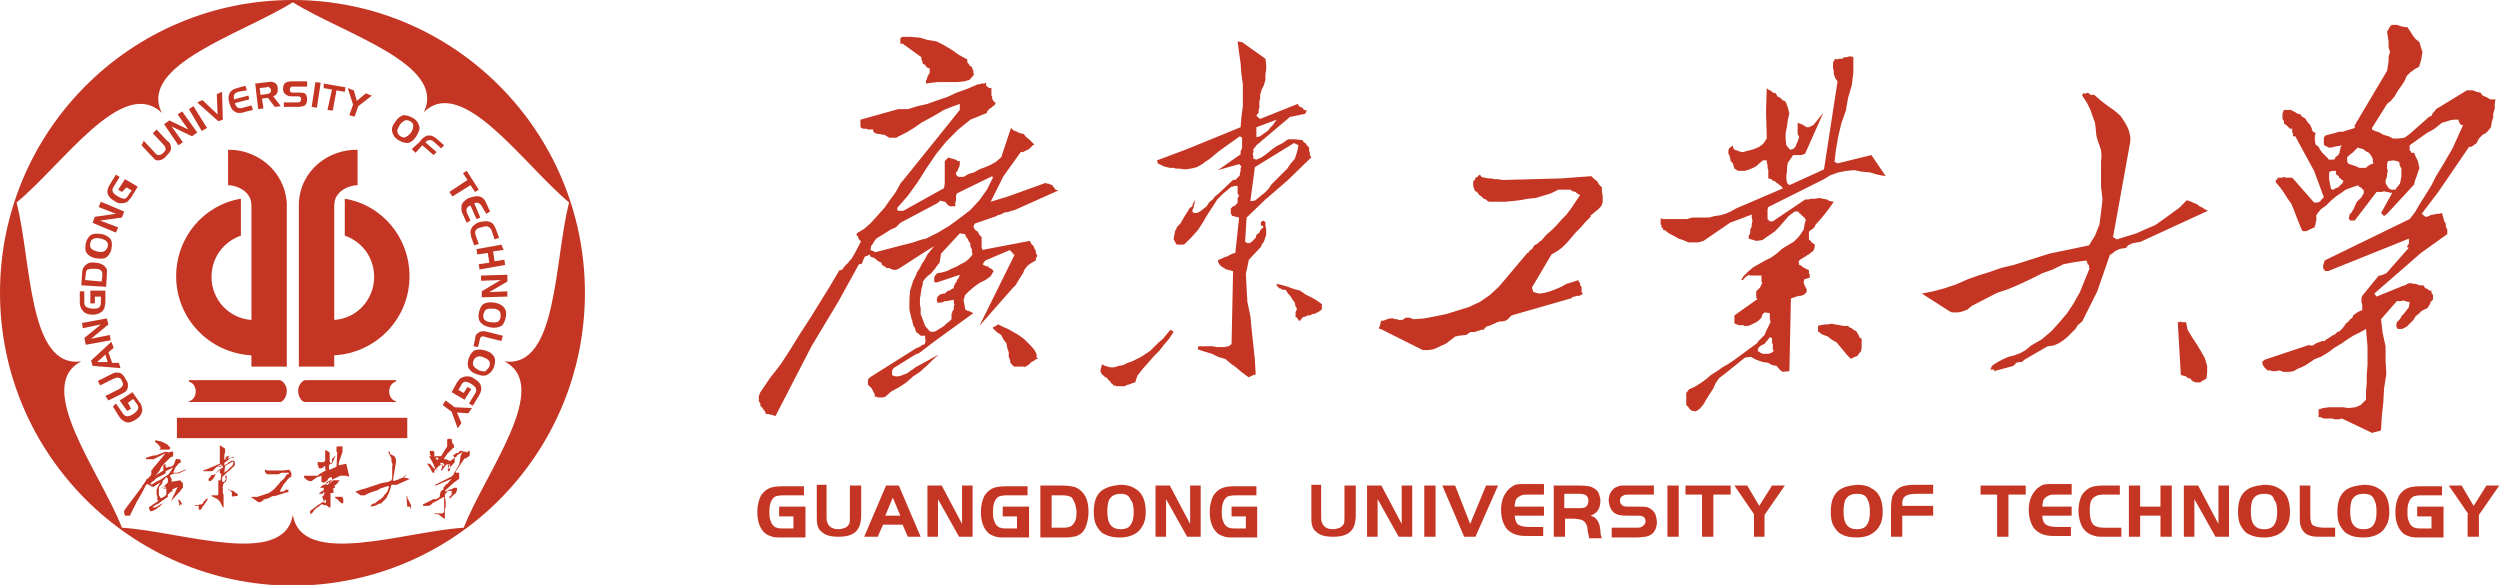 <!-- Generator: Adobe Illustrator 21.0.0, SVG Export Plug-In  -->
<svg version="1.1"
	 xmlns="http://www.w3.org/2000/svg" xmlns:xlink="http://www.w3.org/1999/xlink" xmlns:a="http://ns.adobe.com/AdobeSVGViewerExtensions/3.0/"
	 x="0px" y="0px" width="332.1px" height="77.7px" viewBox="0 0 332.1 77.7" style="enable-background:new 0 0 332.1 77.7;"
	 xml:space="preserve">
<style type="text/css">
	.st0{fill-rule:evenodd;clip-rule:evenodd;fill:#C53523;}
	.st1{fill:#C53523;}
</style>
<defs>
</defs>
<g>
	<path class="st0" d="M123.7,11L123.7,11l0.9-0.1h1h0.9h0.8l0.8-0.1l0.7-0.2l0.6-0.7l-0.1-0.2V9.4l-0.1-0.2l-0.1-0.3l-0.3-0.2
		l-0.1-0.2l-0.2-0.2V7.9l-1.1-0.6l-1-0.7l-1-0.6l-1-0.5l-1.2-0.2l-1-0.3L121,4.9h-1.2l-0.2,0.2v0.1v0.2v0.1v0.2v0.1h0.2h0.1l2.5,1.8
		v0.3l0.1,0.2l0.1,0.4l0.3,0.1l0.1,0.2l0.1,0.1l0.1,0.1l0.3,0.1v0.3v0.3l-0.2,0.3l-0.1,0.2l-0.1,0.4l-0.1,0.1V11v0.1L123.7,11z
		 M311.1,17.1h0.1H311.1z M167,18.2l0.4-0.1l0.4-0.3l0.3-0.2l0.4-0.3l0.2-0.3l0.4-0.4l0.2-0.3l0.3-0.4l-2.7,1v0.3v0.1v0.2v0.1v0.2
		v0.1v0.2v0.1H167z M314,22.3L314,22.3h0.3l0.1-0.1l0.2-0.2h0.1l0.1-0.1l0.2-0.1l0.3-0.1l-0.1-0.3v-0.3l-0.2-0.4l-0.3-0.4l-0.4-0.2
		l-0.4-0.3l-0.4-0.1l-0.3-0.1l-0.2,0.2l-0.2,0.2l-0.2,0.2l-0.1,0.1l-0.3,0.2l-0.1,0.1l-0.2,0.2h-0.1v0.6l0.1,0.3l0.2,0.1l0.3,0.1
		l0.3,0.1l0.3,0.1l0.2,0.1l0.2,0.1h0.4H314z M318.2,25.2l0.2-0.3l0.4-0.5l0.1-0.4l0.1-0.6v-0.5v-0.5l-0.2-0.4l-0.1-0.5l-0.7-0.2
		l-0.8,0.1l-0.1,0.4v0.3v0.3l0.1,0.3l-0.1,0.4v0.3l-0.1,0.3l-0.1,0.3v0.3l0.1,0.2l0.1,0.2l0.1,0.1l0.1,0.2l0.2,0.1l0.1,0.1h0.4
		H318.2z M310,25.2l0.1-0.1l0.2-0.1l0.3-0.1l0.2-0.2l0.1-0.1l0.2-0.2l0.1-0.1l0.1-0.3l-0.2-0.1l-0.2-0.2l-0.2-0.1v-0.2l-0.2-0.1
		l-0.2-0.2v-0.2v-0.2h-0.2H310h-0.2l-0.3,0.1l-0.1,0.1v0.4v0.3v0.3l0.1,0.3v0.3l0.1,0.2V25l0.2,0.2H310z M166.4,26.7L166.4,26.7
		l0.4-0.1l0.2-0.2l0.4-0.3l0.2-0.2l0.3-0.2l0.2-0.2l0.4-0.4l0.4-0.6l0.7-0.7l0.6-0.6l0.8-0.8l0.4-0.6l0.6-0.7l0.3-0.9l0.2-0.9
		l-0.6-0.3l-5.2,3.2l-0.6,4.5H166.4z M121.3,32.2L121.3,32.2c0.6-0.2,1.1-0.4,1.7-0.5l1.6-0.8l1.5-0.9l1.5-1.1l1.3-1l1.2-1.3l1-1.4
		l0.8-1.6l-0.1-0.2l-4.7,2.3l-0.1,0.3v0.2v0.2v0.2l-0.1,0.3V27v0.3v0.1h-0.7l-0.2-0.1l-0.2-0.2l-0.1-0.1l-0.1-0.2h-0.2l-0.2-0.1H125
		v-0.1l-0.5,0.4l-4.9,2.6l-0.6,0.6l-0.7,0.3l-0.6,0.4l-0.5,0.3l-0.8,0.5l-0.3,0.4c-0.1,0.2-0.2,0.4-0.4,0.6c0,0.2,0,0.4-0.1,0.5
		c0.3,0.1,0.5,0.2,0.7,0.3L121.3,32.2z M172.7,42.6l0.4-0.5h0.2l0.4-0.2h0.3l0.4-0.2h0.2l0.4-0.2l0.2-0.1l0.4-0.3v-0.7l-0.7-0.5
		l-0.7-0.4l-0.8-0.4l-0.7-0.5l-0.8-0.2l-0.8-0.3l-0.7-0.2l-0.8-0.2V38l0.2,0.1l0.1,0.2h0.2l0.1,0.1l0.3,0.1h0.1h0.2l0.3,0.5l0.3,0.3
		l0.3,0.5l0.3,0.4l0.1,0.5l0.2,0.3l-0.2,0.5v0.3v0.3l0.2,0.1v0.1h0.1v0.1l0.1,0.1v0.1H172.7L172.7,42.6z M123.8,44.1L123.8,44.1
		l0.5-0.1l0.3-0.2l0.5-0.3l0.3-0.2l0.3-0.3l0.4-0.3c0.1-0.1,0.2-0.2,0.3-0.3v-0.3v-0.4c0.1-0.1,0.1-0.2,0.1-0.3
		c0.1-0.1,0.1-0.2,0.2-0.3v-0.3c0-0.1,0-0.2,0.1-0.3l-0.1-0.3v-0.4c-0.2,0.1-0.3,0.1-0.4,0.1h-0.2c-0.1,0.1-0.3,0.1-0.4,0.1h-0.2
		c-0.1,0.1-0.3,0.1-0.4,0.2h-0.2h-0.3h-0.1c0-0.2,0-0.3-0.1-0.5c0.1,0,0.1-0.1,0.1-0.2c0.1,0,0.1-0.1,0.1-0.2c0.1,0,0.1,0,0.2-0.1
		c0,0,0-0.1,0.1-0.1h0.1c0.1,0,0.2-0.1,0.2-0.1h0.3l0.2-0.2c0.1,0,0.1-0.1,0.1-0.1c0.2-0.1,0.3-0.1,0.4-0.1c0-0.1,0.1-0.1,0.1-0.1
		c0.1-0.1,0.2-0.2,0.4-0.2v-0.2c0-0.1,0-0.2,0.1-0.2l0.1-0.3l0.2-0.2v-0.2l0.2-0.2l0.1-0.2l0.1-0.3l-3,1h-0.2h-0.1
		c-0.1,0-0.1,0-0.1-0.1v-0.2V37v-0.2c0.1-0.2,0.3-0.4,0.4-0.5l0.6-0.1l0.7-0.2l0.6-0.3l0.7-0.3l0.5-0.3l0.6-0.3l0.5-0.4l0.5-0.6
		l-0.1-0.4v-0.3l-0.2-0.4v-0.4l-0.2-0.2l-0.1-0.3l-0.3-0.4l-0.1-0.3l-0.7-0.1l-2.5,2.7l-0.1,0.7l-0.1,0.5l-0.4,0.5l-0.2,0.3
		l-0.5,0.6c-0.1,0.1-0.2,0.2-0.4,0.3c-0.1,0.1-0.3,0.3-0.4,0.4c-0.1,0.1-0.2,0.3-0.3,0.4c0,0.3-0.1,0.7-0.2,1c0,0.2-0.1,0.5-0.1,0.8
		c-0.1,0.3-0.1,0.6-0.1,0.8c0,0.3,0,0.6,0.1,0.9v0.8c0.1,0.3,0.2,0.5,0.3,0.8c0.1,0.3,0.2,0.5,0.3,0.8l0.6,0.7L123.8,44.1z
		 M189.4,46.5h0.4l0.6-0.1l0.5-0.2l0.6-0.3l0.5-0.2l0.4-0.3l0.4-0.3l0.5-0.4h0.1l0.3-0.1c0.4,0,0.6-0.1,1-0.1h0.1
		c0.1-0.1,0.2-0.2,0.4-0.3c0,0,0.1,0,0.1-0.1h0.2h0.4c0.3-0.1,0.6-0.2,0.9-0.3h0.3c0.1-0.1,0.1-0.2,0.2-0.3c0.1,0,0.2-0.1,0.3-0.2
		h0.2c0.4-0.2,0.5-0.2,0.9-0.4c0.1-0.1,0.2-0.1,0.3-0.1l0.2-0.1h0.4l0.4-0.1l0.2-0.1l0.1-0.1l0.1-0.1l0.1-0.1l0.1-0.1l0.2-0.2l8-2.3
		v-0.1l0.3-0.1h0.1l0.2-0.1h0.2h0.2l0.2-0.1l0.3-0.2l-0.2-0.2v-0.2v-0.2v-0.3l-0.2-0.2v-0.3l-0.2-0.2v-0.2l-0.9,0.3l-0.7,0.2
		l-0.7,0.4l-0.7,0.3l-0.8,0.3l-0.7,0.2l-0.7,0.1l-0.8-0.2l-0.2-0.6l2.6-4.4l0.7-0.4l0.7-0.5l0.6-0.6l0.7-0.8l0.5-0.6l0.7-0.7
		l0.6-0.7l0.7-0.7v-0.2l0.3-0.2l0.2-0.2l0.4-0.3l0.1-0.1l0.2-0.2l0.2-0.2l0.2-0.5v-0.4v-0.5l-0.1-0.5v-0.6l-0.4-0.4l-0.2-0.4
		l-0.4-0.3l-0.4-0.4l-4,0.3l-7.5,0.2h-0.4l-0.5-0.1h-0.5l-0.4-0.1h-0.4l-0.5-0.1l-0.4-0.1l-0.2-0.3l-0.3,0.2v0.1l-0.3,0.1v0.1
		l-0.1,0.2l-0.1,0.1l-0.1,0.1v0.1v0.5l0.1,0.3l0.1,0.3l0.4,0.3l0.2,0.3l0.3,0.2l0.3,0.3l0.3,0.1l0.2,0.2l0.2,0.1h0.2h0.3h0.1h0.2
		h0.3h0.2h0.9l1-0.1l0.9-0.1l1.1-0.2l1-0.1L205,26l1-0.3l1-0.5h0.4h0.4h0.3h0.5l0.3,0.2l0.4,0.1l0.2,0.2l0.4,0.2l-0.6,0.9l-0.6,0.9
		l-0.6,0.8l-0.6,0.6l-0.7,0.8l-0.7,0.7l-0.7,0.6l-0.6,0.7l-0.4,0.3l-0.2,0.2l-0.4,0.2l-0.1,0.2l-0.2,0.3l-0.3,0.2l-0.2,0.3h-0.1
		l-3.8,4.5l-1.2,1.1l-1.3,0.9l-1.5,0.7l-1.3,0.4l-1.6,0.5l-1.4,0.3l-1.6,0.3l-1.3,0.1h-0.2l-0.1-0.1h-0.2l-0.1-0.1H187h-0.1h-0.2
		l-0.2,0.2h-0.1l-0.1,0.1h-0.1h-0.3h-0.1h-0.1v-0.1h-0.4l-0.2-0.1h-0.3h-0.2l-0.3,0.1l-0.3,0.1l-0.2,0.1h-0.3l-0.1,0.2V43l-0.1,0.2
		v0.1l-0.1,0.2v0.2h0.2l5.6,2.8H189.4z M234.6,47L234.6,47h0.2h0.1l0.3-0.1h0.1l0.1-0.1l0.1-0.1l0.2-0.1l-0.2-0.1v-0.4V46v-0.3
		l-0.1-0.1v-0.3v-0.1v-0.3l-0.3-0.1l-0.3,0.4l-0.2,0.2l-0.2,0.3l-0.3,0.1l-0.3,0.2l-0.2,0.2l-0.1,0.3v0.1l0.1,0.1l0.2,0.1l0.1,0.1
		h0.1l0.1,0.1h0.1h0.2H234.6z M245.9,47.7L245.9,47.7v-0.1h0.1l0.2-0.1l0.2-0.1l0.3-0.1l0.1-0.1l0.2-0.3l0.2-0.2l0.1-0.4v-0.3v-0.3
		v-0.3V45l-0.3-0.2l-0.1-0.3l-0.2-0.3l-0.1-0.2l-0.4-0.2l-0.2-0.2l-0.3-0.1l-0.2-0.2h-0.6l-0.5-0.1l-0.6-0.1l-0.5-0.1l-0.5,0.1h-0.4
		l-0.6,0.1l-0.3,0.1V44l0.5,0.4l0.8,0.3l0.5,0.4l0.7,0.4l0.4,0.5l0.5,0.6l0.5,0.6L245.9,47.7L245.9,47.7z M136.1,48.8L136.1,48.8
		L136.1,48.8l0.3-0.2l0.2-0.1l0.3-0.3l0.1-0.1l0.4-0.2l0.1-0.1l0.4-0.2l-0.2-0.1v-0.2v-0.1v-0.2l-0.1-0.1v-0.1l-0.1-0.1v-0.1
		l-0.5-0.6l-0.5-0.5L136,45l-0.7-0.5l-0.7-0.4l-0.7-0.4l-0.7-0.3l-0.6-0.3l-0.2,0.1l-0.1,0.1l-0.2,0.1H132l-0.1,0.1v0.1l0.5,0.5
		l0.6,0.4l0.3,0.6l0.4,0.5l0.1,0.6l0.2,0.6v0.6l0.2,0.5v0.2l0.1,0.2l0.1,0.1l0.1,0.1l0.2,0.2h0.2h0.2H136.1z M264.9,49.3l2.6-0.7
		v-0.1l0.2-0.1l0.1-0.2l0.4-0.1h0.1h0.2l0.2-0.1l0.2-0.2L272,46l0.8-0.1l0.7-0.3l0.6-0.4l0.6-0.5l0.5-0.5l0.5-0.5l0.3-0.5l0.6-0.5
		l2-4l1.7-4.9h0.1l0.3-0.2l0.2-0.2l0.4-0.2l0.2-0.1l0.4-0.1h0.2l0.4-0.1v-0.1l0.2-0.2l0.2-0.1l0.4-0.2h0.2l0.3-0.1h0.2l0.4-0.1
		l8.9-4.1l-0.4-0.2l-0.3-0.2l-0.4-0.2l-0.4-0.3l-0.3-0.1l-0.4-0.2l-0.3-0.1l-0.3-0.1l-1,1l-1.1,0.8l-1.1,0.8l-1,0.7l-1.4,0.6
		l-1.1,0.5l-1.3,0.4l-1.3,0.4l-0.5-0.3l2.2-12.2c0.1-0.4,0.1-0.7,0.1-1.1c-0.2-0.9-0.2-1-0.7-1.9c-0.2-0.3-0.4-0.6-0.6-0.9l-0.8-0.7
		l-1-0.7l-0.9-0.7l-0.8-0.7H278h-0.3l-0.2-0.2l-0.2-0.1c-0.2,0.2-0.2,0.1-0.6,0.1l-0.1,0.3l0.6,0.9l0.5,1l0.3,0.9l0.3,0.8
		c0.1,0.6,0.1,1.2,0.2,1.8c0.4,1.6,0.8,1.5,0.6,3.4v1.7v1.6l0.2,1.7l-0.2,1.7l-0.2,1.6l-0.6,1.5l-0.8,1.3l-5.3,1.1l-4.7,1.5
		l-1.7,0.4l-1.4,0.5l-1.6,0.5l-1.4,0.5l-1.6,0.7l-1.5,0.5l-1.5,0.4l-1.5,0.3l3.6,2.3l0.4,0.2h0.5h0.3l0.5-0.1l0.3-0.1l0.5-0.2
		l0.2-0.2l0.4-0.3l3.3-1.7l1.5-0.5l1.4-0.6l1.5-0.7l1.6-0.8l1.4-0.5l1.4-0.7l1.6-0.3l1.5-0.2v0.2l0.1,0.1v0.2l0.2,0.1v0.2v0.2h0.1
		l-0.7,1.7l-0.6,1.5l-0.9,1.6l-0.8,1.2l-1.1,1.3l-1,1.1l-1.3,1.1l-1.4,0.8l-0.7,0.6l-0.7,0.4l-0.8,0.3l-0.8,0.2l-0.9,0.4l-0.7,0.4
		l-0.6,0.4l-0.2,0.5H264.9z M165.7,50l0.2,0.1h0.1l0.1-0.1l0.2-0.1h0.1l0.1-0.1h0.2l0.1-0.1l-0.1-1.9l-0.2-1.9l-0.2-1.8l-0.2-2.1
		l-0.4-1.9l-0.1-1.8l-0.1-1.9l0.4-1.9l1.6-1.7l0.1-0.3l0.3-0.4l0.1-0.3l0.2-0.6v-0.4v-0.4l-0.1-0.4v-0.5l-0.3-0.2l-0.3,0.2v0.1v0.3
		l0.1,0.1V30h0.2v0.2l-0.4,0.4l-0.1,0.3l-0.4,0.3l-0.1,0.4l-0.3,0.3l-0.2,0.2l-0.3,0.2h-0.3l-0.3-0.2l0.2-3.2l2.5-2.4L171,24
		l3.2-3.1l-0.2-0.3v-0.3l-0.1-0.3v-0.4l-0.2-0.2l-0.3-0.4l-0.2-0.1l-0.2-0.3l-1.1-0.1h-0.8l-0.7,0.5l-0.8,0.4l-0.7,0.5l-0.6,0.5
		l-0.7,0.5l-0.7,0.3l-0.4-0.1v-0.4l-0.1-0.2l0.1-0.3V20v-0.2l0.2-0.2l0.2-0.3l4.5-3.8h0.3l0.2-0.1h0.2l0.3-0.1h0.2l0.3-0.1h0.2
		l0.3-0.1l0.2-0.4l-0.3-0.1h-0.1l-0.1-0.2l-0.1-0.1l-0.3-0.1l-0.1-0.1l-0.1-0.1l-0.1-0.2l-5,2l-0.5-0.4l0.1-0.2l0.2-0.2v-0.4
		l0.1-0.3V14v-0.3v-0.3l0.1-0.3v-0.5l0.2-0.7l0.3-0.6l0.2-0.7V9.9l0.1-0.7V8.6l-0.1-0.8L165,5.6l-0.6-0.1l0.2,1.5l0.2,1.4l0.1,1.4
		l0.2,1.4v1.5v1.4l-0.2,1.5l-0.1,1.3l-7.1,2.9l-4,1.5l0.1,0.4l0.4,0.2l0.4,0.2l0.4,0.1l0.4,0.1h0.5l0.3,0.1h0.5l0.7,0.1l0.8-0.1
		l0.8-0.2l0.7-0.4l0.4-0.3l0.6-0.4l0.6-0.5l0.6-0.5l2.8-2l0.3,0.2v0.4V19v0.4v0.2l-0.1,0.3l-0.1,0.2v0.2v0.2l-3,2.1l2.8-0.8l0.3,0.3
		l-0.1,0.3v0.3l-0.1,0.4v0.2l-0.3,0.3l-0.1,0.1l-0.2,0.2h-0.3l-1.9,1.8l-0.5,0.4l-0.3,0.4l-0.5,0.4l-0.3,0.5l-0.5,0.4l-0.4,0.3
		l-0.4,0.2h-0.4l-0.2-0.2v-0.2l0.1-0.2l0.1-0.2v-0.2l0.1-0.3v-0.2l0.1-0.3l-0.2,0.3l-0.1,0.2l-0.1,0.3v0.1l-0.3,0.2l-0.1,0.1
		l-0.1,0.1v0.1l-0.4,0.6l-0.3,0.5l-0.4,0.7l-0.4,0.4l-0.3,0.6l-0.1,0.5l-0.1,0.6l0.3,0.5v0.1l0.2,0.1h0.3h0.1h0.3h0.1l0.2-0.1
		l0.8-0.8l0.9-1l0.6-0.9l0.7-1.2l0.6-0.9l0.7-1.1l0.8-0.8l1.1-0.9h0.1h0.1l0.1-0.1h0.2h0.1h0.1h0.1V25v0.4v0.3l0.2,0.3l-0.2,0.3v0.2
		v0.3V27l-0.2,0.1l-0.1,0.2l-0.2,0.1h-0.1l-0.1,0.1l-0.2,0.2v0.2v0.2v0.1v0.2l0.1,0.1l0.1,0.2h0.1l0.8,0.2l-0.5,4.7l-0.4,0.1
		l-0.4,0.2l-0.3,0.2h-0.2l-0.4,0.2l-0.2,0.1l-0.3,0.1l-0.1,0.1v0.2l0.1,0.1v0.1l0.1,0.1v0.1l0.2,0.1v0.1h0.1l0.1,0.1l0.2,0.1
		l0.3,0.2h0.2l0.1,0.1h0.3l0.1,0.1h0.2l-0.2,9.7l-0.4,0.3l-0.6,0.1h-0.4h-0.6l-0.5-0.1h-0.6h-0.4h-0.5h-0.4l-0.1,0.4l0.9,0.3l1,0.3
		l0.8,0.4l1,0.3l0.7,0.6l0.7,0.5l0.7,0.6L165.7,50L165.7,50z M292.2,50.8L292.2,50.8h0.1l0.1-0.1l0.3-0.2h0.1l0.1-0.1l0.2-0.1
		l0.1-0.8v-0.9l-0.3-1l-0.5-0.9l-0.6-1l-0.6-0.9l-0.6-1l-0.2-1h-0.3H290h-0.2l-0.1-0.1l-0.2,0.1h-0.2v0.1l0.4,6.9l0.3,0.1l0.4,0.1
		l0.2,0.2l0.4,0.1l0.1,0.2l0.3,0.2l0.3,0.1H292.2L292.2,50.8z M149.1,51.3L149.1,51.3h0.3l0.2-0.1l0.2-0.1h0.1l0.3-0.1l0.2-0.1
		l0.4-0.1l0.3-0.9l0.7-0.9l0.8-0.9l0.7-0.8l0.7-0.7l0.7-0.9l0.6-0.7l0.6-0.9l-0.4-0.3l-0.6,0.7l-0.4,0.5l-0.6,0.5l-0.5,0.5l-0.6,0.6
		l-0.6,0.4l-0.6,0.4l-0.6,0.3l-0.6,0.3l-0.6,0.2l-0.6,0.3l-0.6,0.1l-0.6,0.2h-0.5l-0.7-0.2l-0.4-0.2l-0.2,0.7v0.2v0.1v0.1h0.1v0.1
		l0.1,0.1v0.1h0.1l0.1,0.1l0.1,0.1l0.1,0.1l0.3,0.1v0.1l0.1,0.1l0.1,0.1l0.2,0.2l0.1,0.2l0.2,0.1l0.1,0.2h0.2l0.2,0.1h0.2h0.1h0.4
		H149.1z M225.2,54.7l0.6-0.4l0.5-0.6l0.4-0.7l0.5-0.8l0.4-0.6l0.3-0.7l0.5-0.7l0.8-0.6l2.6-2.1l0.8-0.1l0.5,0.3l0.5,0.2l0.6,0.2
		l0.7,0.1l0.5,0.3l0.6,0.1l0.4,0.5l0.4,0.3l0.9-0.1l0.2-9.6l0.1-0.1l0.4-0.1l0.2-0.1l0.4-0.1h0.2l0.3-0.1l0.2-0.1l0.3-0.3v-0.1v-0.3
		l-0.1-0.1l-0.1-0.3l-0.1-0.1l-0.1-0.4v-0.1l0.1-0.3l0.7-0.2v-0.1v-0.1v-0.1v-0.2l-0.1-0.1v-0.1v-0.1v-0.2l-0.4-0.2l-0.2-0.1
		l-0.2-0.1l-0.2-0.2l-0.3-0.1V35l-0.1-0.2l0.2-0.3l0.2-0.1l0.3-0.2l0.2-0.1l0.4-0.3h0.1l0.2-0.2l0.3-0.2l0.2-0.3l0.1-0.6l-0.2-0.1
		v-0.1l-0.3-0.1V32h-0.1l-0.1-0.1l-0.1-0.1v-0.3v-0.1v-0.2v-0.1v-0.2v-0.1l0.1-0.1l0.1-0.1l0.3-0.2l0.3-0.3v-0.1
		c0-0.2,0.8-0.7,2.5-3.2l-0.6-0.1l-0.3-0.2l-0.6-0.1l-0.4-0.1l-0.6,0.1h-0.5l-0.4,0.1h-0.4l-4.3,2.9h-0.4l-0.3-0.3v-0.2v-0.2v-0.3
		v-0.2v-0.2v-0.2l0.1-0.3l7.4-3.7l0.8-0.5l1.1-0.4l1.1-0.2l1-0.1l1,0.2l1.1,0.1l1,0.3l1.1,0.2l-1.9-2.8l-4.5,1.1l-0.4-0.2l0.2-1.7
		l0.3-1.7l0.4-1.7l0.6-1.7l0.3-1.7l0.5-1.7l0.2-1.7V7.6L246,7.5h-0.4l-0.3,0.1H245l-0.3,0.2h-0.4l-0.2,0.1l-0.3-0.1l-0.3,0.5v0.4
		v0.4l0.1,0.3v0.4l0.1,0.3l0.1,0.3l0.3,0.4l-1.8,11.7l-4.6,2.1l-0.3-0.3l-0.1-0.5v-0.5l0.1-0.7v-0.5l0.1-0.5l0.3-0.4l0.4-0.6h0.2
		h0.2h0.1h0.3h0.1h0.2l0.3-0.1l0.2-0.1l2.4-5.4l-1.3,1.6l-0.6,0.3h-0.4l-0.1-0.2h-0.2l-0.2-0.2h-0.2l-0.1-0.1h-0.1l-0.2-0.1v0.6v0.4
		v0.5l0.2,0.4l-0.2,0.6l-0.1,0.2l-0.2,0.5l-0.3,0.3l-0.4,0.1l-0.5-0.6l-0.1-0.8v-0.8l0.2-1l0.1-0.8l0.2-0.8l-0.2-0.8l-0.3-0.8
		l-0.4-0.2l-0.3-0.3l-0.4-0.2l-0.2-0.4l-0.4-0.1l-0.2-0.2l-0.4-0.2l-0.2-0.2l-0.1,2.9v0.3l0.1,3.5l-0.4,0.6l-0.2,0.2l-0.4,0.3
		l-0.2,0.1l-0.5,0.2l-0.3,0.1l-0.4,0.1l-0.4,0.1l-0.3,0.1h-0.2l-0.4-0.1l-0.2-0.1l-0.4-0.1l-0.1-0.2l-0.1-0.1v-0.3l-0.5,0.4
		l-0.1,0.3v0.4l0.2,0.4l0.1,0.6l0.3,0.3l0.1,0.4l0.1,0.3l0.5,0.3h0.5h0.4l0.6-0.2l0.5-0.2l0.5-0.3l0.3-0.3l0.5-0.4h0.5v0.3l0.1,0.3
		v0.4l0.1,0.3v0.5v0.3v0.3l0.4,0.1l0.2,0.2l0.3,0.1l0.2,0.2l0.2,0.1l0.2,0.2l0.2,0.1l0.1,0.2l0.2,0.1l-6.3,2.7l-0.7,0.4l-0.7,0.3
		l-0.7,0.2l-0.7,0.1l-0.8,0.2h-0.7h-0.8h-0.7l-0.7,0.2h-0.5H223h-0.5h-0.6h-0.5h-0.5l-0.3-0.1v0.3v0.3v0.2l0.1,0.1v0.3l0.2,0.1v0.2
		l0.3,0.1l0.5,0.4l0.6,0.3l0.7,0.4l0.6,0.2l0.7,0.3h0.5h0.8l0.7-0.2l3.5-2.4l2.9-1.1v0.4l0.1,0.4l-0.1,0.5v0.3l-0.2,0.4V31l-0.2,0.3
		v0.4l1,0.3l0.8-0.1l0.7-0.5l0.9-0.6l0.6-0.6l0.7-0.8l0.6-0.7l0.8-0.6h0.5l0.1,0.2c0.3,0.2,0.4,0.4,0.7,0.6l0.1,0.2h0.1l-0.2,0.8
		l-0.1,0.6l-0.4,0.6l-0.3,0.4l-0.6,0.6l-0.5,0.3l-0.5,0.3l-0.5,0.3l-0.8,0.7l-0.7,0.5l-0.8,0.4l-0.7,0.4l-0.9,0.5l-0.7,0.6l-0.6,0.6
		l-0.3,0.5h0.1h0.1l0.1-0.1l0.2-0.2l0.2-0.2h0.1l0.2-0.2l0.2,0.1h0.2h0.2h0.2h0.2h0.2h0.3h0.2v0.3v0.2v0.3l0.1,0.2l-0.2,0.4
		l-0.1,0.2l-0.2,0.2l-0.1,0.1l-0.2,0.2v0.2v0.2v0.1v0.2v0.1l0.1,0.2h0.1l-3.1,2.2v0.3v0.2v0.2v0.1v0.2l0.1,0.1l0.2,0.1h0.1l0.1,0.1
		h0.3h0.2h0.2l0.1,0.1h0.3h0.2l0.3-0.1l0.2-0.1l0.4-0.2l0.2-0.1l0.3-0.2l0.2-0.2l0.2-0.2l0.1-0.4l0.3-0.3l0.7,0.1v0.7l0.1,0.5
		l-0.3,0.6l-0.2,0.4l-0.3,0.7l-0.4,0.4l-0.4,0.4l-0.2,0.3l-3,2.2l-0.9,0.6l-0.7,0.4l-0.7,0.5l-0.8,0.5l-0.7,0.6l-0.7,0.5l-0.8,0.5
		l-0.7,0.3l-0.4,0.5v0.4v0.5v0.3v0.4l0.3,0.3l0.2,0.3l0.3,0.2H225.2z M103,55.3l4.8-9.3l3.6-6l2.7-4.9h0.1c0.1,0,0.2,0,0.3-0.1
		c0,0,0-0.1,0.1-0.2c0-0.1,0-0.2,0.1-0.3c0-0.1,0.1-0.2,0.1-0.2c0-0.1,0.1-0.2,0.1-0.2c0.1-0.1,0.2-0.1,0.3-0.1
		c0.1-0.1,0.2-0.1,0.3-0.2c0.1,0.1,0.1,0.2,0.1,0.3c0.1,0,0.2,0,0.3,0.1c0.1,0,0.2,0,0.2,0.1c0.1,0,0.2,0,0.2,0.1
		c0.2,0.2,0.5,0.4,0.8,0.5c0,0.1,0,0.2,0.1,0.3c0.1,0.1,0.2,0.2,0.4,0.2c0,0.1,0.1,0.2,0.2,0.2h0.3c0.7,0.4,1,0.3,1.6-0.1
		c1.4-0.9,2.9-1.9,4.4-2.8l-0.9,1.1c-0.2,0.4-0.4,0.8-0.7,1.2c-0.2,0.4-0.4,0.8-0.7,1.2c-0.1,0.4-0.3,0.7-0.5,1.1
		c-0.1,0.4-0.3,0.9-0.4,1.3c-0.1,0.9-0.1,1.6-0.1,2.5c0.1,0.4,0.2,0.9,0.3,1.3c0.1,0.1,0.1,0.2,0.1,0.4c0.1,0.1,0.1,0.3,0.1,0.4
		l0.2,0.3l0.1,0.3l0.1,0.3l0.4,0.3l0.2,0.2h0.6v0.2v0.1v0.2l0.1,0.1l-0.1,0.2v0.2l-0.2,0.2h-0.2l-0.2,0.2l-0.2,0.1l-0.2,0.1h-0.1
		l-6.2,3.9l-0.3,0.3v0.4v0.3l0.2,0.2l0.3,0.3L116,52l0.1,0.2l0.1,0.2v0.3h0.3l0.1,0.1h0.2h0.1h0.3h0.1l0.3-0.1l0.8-0.7l1.1-0.6
		l0.9-0.6l0.9-0.8l0.9-0.6l0.9-0.8l0.7-0.7l0.9-0.8l-3.1,1.7l-0.4,0.3l-0.3,0.2l-0.4,0.3l-0.3,0.1l-0.5,0.2l-0.4,0.1h-0.3l-0.4-0.1
		l-0.1-0.1v-0.1v-0.1v-0.2v-0.1v-0.1l0.1-0.1l0.1-0.2l2.9-1.8l0.5-0.2l2.1-1.6l5.1-3.7l-0.2-0.1l-0.1-0.1h-0.2l-0.1-0.1h-0.2
		l-0.1-0.1l-0.2-0.1v-0.2l-0.2-1l0.2-0.7l0.5-0.5l0.7-0.6l0.7-0.5l0.8-0.4l0.7-0.5l0.4-0.7l-0.2-0.2l-0.1-0.1l-0.3-0.1l-0.1-0.2
		h-0.2l-0.2-0.1l-0.3-0.1v-0.2l0.3-0.4l3.3-1.4v0.1l0.1,0.1l0.1,0.1h0.1v0.2h0.1v0.1h0.2l-4.7,9.5l4.4-5l0.4-0.4l0.3-0.5l0.3-0.5
		l0.4-0.6l0.2-0.5l0.4-0.5l0.4-0.3l0.7-0.4v-0.3l0.2-0.3l-0.2-0.4v-0.3l-0.2-0.3l-0.1-0.3l-0.3-0.3l-0.2-0.4l-6.3,1.2l-0.1-0.4v-0.4
		v-0.4v-0.5l-0.3-0.3l-0.2-0.4l-0.4-0.3l-0.2-0.4l0.2-0.4l2.9-1l0.1-0.1l0.4-0.1l0.2-0.1l0.4-0.2h0.2l0.4-0.1l0.3-0.1l0.4-0.1
		l5.8-2.6l-0.4-0.1l-0.1-0.2l-0.2-0.2l-0.1-0.2l-0.3-0.1l-0.2-0.1h-0.2l-0.2-0.1l-5,1.8l-2.3,0.7l1.7-3.4l2.3-3.2h0.3l0.2-0.1
		l0.2-0.1l0.4-0.2l0.1-0.1l0.2-0.2l0.2-0.2l0.2-0.1l-0.4-0.4l-0.3-0.3l-0.4-0.3l-0.3-0.4l-0.5-0.1l-0.4-0.2l-0.5-0.2l-0.3-0.3
		l-1.3,3.9l-0.7,0.6l-0.7,0.4l-0.7,0.3l-0.8,0.3l-0.7,0.4l-0.7,0.2l-0.7,0.4h-0.7l-0.3-0.3v-0.3l0.2-0.2l0.1-0.3l0.1-0.2l0.1-0.3
		v-0.2v-0.3h-0.3l-0.2-0.2h-0.2l-0.1-0.1h-0.3l-0.1-0.1h-0.2l-0.1-0.1l-0.5,0.5v2.7v0.3l-0.1,0.6L120,28h-0.2h-0.2h-0.2h-0.1
		l-0.1-0.1v-0.1v-0.2l1.4-1.6l1.3-1.8l1.2-1.9l1.3-1.9l1.3-1.6l1.6-1.6l1.6-1.3l2.2-0.9v-0.1l0.1-0.2l0.1-0.1l0.2-0.2l0.2-0.1
		l0.1-0.1l0.1-0.1l0.2-0.1l0.2-0.4h-0.2l-0.1-0.2h-0.1v-0.2h-0.1V13v-0.1v-0.1l-0.1-0.1v-0.1v-0.1v-0.3v-0.1V12v-0.1v-0.2h-0.3
		l-0.1-0.1l-0.2-0.1v-0.1H131v-0.1v-0.1V11l-0.3,0.1h-0.1h-0.2l-0.3,0.1H130h-0.1l-1.4,0.6l-1.4,0.5l-1.3,0.6l-1.2,0.4l-1.4,0.5
		l-1.3,0.3l-1.3,0.4h-1.3l-5,1.4v0.9l0.1,0.2l0.3,0.1h0.2h0.2l0.2,0.1h0.2h0.2h0.3v0.3l0.3,0.2l0.3,0.1h0.3l0.3,0.1h0.3l0.3,0.2
		l0.2,0.1l0.1,0.1h0.2h0.2h0.2h0.1h0.3l0.1-0.1l0.2-0.1l1-0.5l1-0.6l1-0.7l1.1-0.6l0.9-0.5l1-0.6l1-0.4l1.1-0.4V14v0.1v0.1v0.1v0.2
		v0.1l-7,8.7l-0.9,1.1l-0.6,1.1l-0.8,1.1l-0.7,1l-0.9,1l-0.9,1l-0.9,0.8l-1,0.6v0.3l0.2,0.1v0.2l0.1,0.1v0.1l0.1,0.1l0.1,0.1h0.1
		c-0.4,0.8-0.8,1.6-1.3,2.4c-0.1,0.1-0.2,0.2-0.3,0.3c-0.1,0.1-0.1,0.2-0.1,0.2c-0.3,0.2-0.4,0.4-0.6,0.6c-0.1,0.1-0.1,0.2-0.2,0.3
		c0,0-0.1,0-0.2,0.1h-0.2l-1.3,2.2l-1.3,2.1l-1.3,2.1l-1.3,2l-1.3,2.1l-1.3,2l-1.4,1.8l-1.3,1.9l-0.2,0.5v0.3v0.4l0.2,0.3v0.3
		l0.3,0.3l0.1,0.2l0.2,0.2l0.1,0.3l0.1,0.1h0.2h0.2l0.1,0.1h0.3l0.1,0.1h0.2L103,55.3z M315.1,57.5h0.1l0.2-0.1h0.2l0.2-0.1h0.1h0.1
		l0.2-0.1l0.1-0.1l0.1-1.8l0.2-1.9l0.1-1.8l0.3-1.9l-0.1-1.8v-1.9l-0.4-1.8l-0.2-1.8l2.1-2.4h0.1h0.3h0.2l0.3-0.1l0.1,0.1h0.2
		l0.2,0.1h0.3l-0.1,0.7l-0.3,0.4l-0.3,0.4l-0.3,0.3l-0.3,0.5l-0.4,0.4l-0.1,0.5l0.2,0.4h0.6l0.6-0.3l0.4-0.4l0.5-0.5l0.3-0.5
		l0.5-0.4l0.3-0.3l0.8-0.4l0.1-0.2l0.2-0.3l0.1-0.3l0.3-0.3v-0.3v-0.3l-0.2-0.3v-0.3h-0.3l-0.1-0.1l-0.1-0.1l-0.2-0.1h-0.1l-0.1-0.1
		L322,38l-0.1-0.1h-0.5l-0.5-0.2h-0.3l-0.4-0.1l-0.4,0.1l-0.3,0.2l-0.4,0.1l-0.2,0.1l-3.2,1.3l-0.3-0.4l6.2-5.4l3.5-2.5v-0.3v-0.3
		l-0.2-0.4v-0.4l-0.2-0.3l-0.1-0.4l-0.1-0.3l-0.1-0.4l-0.4,0.1h-0.4l-0.2,0.1h-0.2l-0.4,0.1l-0.1,0.1l-0.4,0.1h-0.1l-0.5-0.4
		l2.2-2.9l4.1-6h0.3l0.3-0.2L329,19l0.2-0.4l0.1-0.2l0.3-0.3l0.2-0.2l0.4-0.2l0.3-0.3l0.4-0.5l0.1-0.7l0.2-0.6v-0.5l0.2-0.7v-0.6
		l0.1-0.6h-0.7l-0.5-0.3l-0.5-0.2l-0.3-0.4l-0.5-0.1l-0.5-0.2L328,12h-0.3l-4.1,2.5l-0.2,0.3l-0.1,0.1l-0.2,0.2v0.1l-0.1,0.2h-0.1
		l-0.1,0.1h-0.1l-2.6,2.3l-0.7,0.5l-0.8,0.1h-0.7l-0.6-0.3l-0.7-0.2l-0.5-0.3l-0.6-0.2l-0.4-0.2V17l2-3.2l0.5-0.4l0.5-0.6l0.4-0.7
		l0.5-0.7l0.4-0.6l0.3-0.7l0.5-0.5l0.7-0.5l0.4-0.2l0.1-0.1V8.6l0.1-0.1V8.4V8.3l0.1-0.2l0.1-0.6l0.1-0.6l-0.2-0.6l-0.2-0.7
		l-0.5-0.4l-0.4-0.5l-0.3-0.5l-0.4-0.6h-0.3L319,3.5l-0.3-0.1l-0.3-0.1H318h-0.2l-0.2,0.1l-0.1,0.1l-0.4,0.7l0.1,0.7l0.1,0.6v0.8
		l0.2,0.6l-0.2,0.6v0.6l-0.1,0.7l-0.1,0.6l-3.8,6.4l-0.1,0.2l-0.1,0.1l-0.1,0.2v0.1l-0.2,0.2v0.2v0.2l-0.6,0.2l-0.4,0.1l-0.6,0.2
		h-0.5l-0.6,0.2l-0.5,0.1l-0.3,0.1l-0.4,0.1l-0.2,0.3v0.1v0.4V19v0.2l0.1,0.1l0.1,0.1h0.1l0.3,0.2h0.2h0.3l0.2-0.1h0.1l0.4-0.1h0.2
		l0.4-0.1l-0.2,0.3v0.2l-0.1,0.3v0.2l-0.2,0.3l-0.1,0.1l-0.3,0.2v0.2l-0.2,0.1h-0.2h-0.2h-0.1h-0.1h-0.1v-0.1l-0.4-0.4l-0.4-0.4
		l-0.3-0.4l-0.2-0.4l-0.4-0.3l-0.1-0.6v-0.4l0.1-0.6h-0.2l-0.2-0.2l-0.1-0.2V17l-0.1-0.1l-0.1-0.3l-0.1-0.1l-0.2-0.2l-0.2-0.3
		l-0.2-0.3l-0.4-0.2l-0.2-0.3l-0.4-0.1l-0.3-0.2l-0.4-0.2l-0.2-0.1h-0.9l-0.2,0.5v0.4v0.3l0.2,0.3v0.3l0.4,0.3l0.4,0.4h0.3v0.2v0.1
		v0.2l0.1,0.1v0.2v0.2h0.3l2.5,4.6l1.3,3.5l-0.3,0.3l-0.1,0.1l-0.1,0.2h-0.1l-0.2,0.1h-0.2h-0.2h-0.1l-2.9-3.3h-0.3h-0.3h-0.2
		l-0.3-0.1l-0.2,0.1h-0.2h-0.3h-0.1l-0.1,0.2l-0.1,0.1l-0.1,0.1v0.1v0.1l0.6,0.7l0.5,0.7l0.5,0.8l0.5,0.7l0.4,1l0.3,0.8l0.4,1
		l0.3,0.7l0.1,0.1h0.3h0.2l0.2-0.1l0.2-0.1l0.2-0.1l0.2-0.1l0.3-0.1V30l0.1-0.2v-0.2l0.1-0.3V29v-0.2v-0.2l0.2-0.3l0.4-0.5l0.7-0.5
		l0.6-0.6l0.7-0.6l0.6-0.4l0.7-0.5l0.8-0.3l0.9-0.3v0.1l0.1,0.1l0.1,0.1h0.2V25l0.1,0.1l0.1,0.1h0.1v0.5l-0.2,0.3l-0.1,0.2l-0.2,0.2
		l-0.1,0.1l-0.2,0.2l-0.1,0.1l-0.1,0.1V27l-0.2,0.4l-0.1,0.3l-0.2,0.3l-0.1,0.2l-0.3,0.3v0.2L312,29l0.2,0.3h0.6l2.9-3.8h0.2h0.3
		h0.2l0.3-0.1l0.3,0.1h0.2l0.3,0.1h0.3l-1.5,2.7l0.4,0.4l0.4-0.3l3.6-3.9l0.1-0.5l0.2-0.5l0.2-0.6l0.2-0.6l-0.1-0.4l-0.1-0.5
		l-0.3-0.6l-0.2-0.5h-0.3h-0.1v-0.1v-0.1h-0.1V20h-0.1v-0.1v-0.6l2.1-1.5l0.3-0.2l0.4-0.2l0.5-0.3l0.5-0.4l0.5-0.4l0.4-0.1l0.6-0.2
		l0.5-0.1h0.7v0.2l0.1,0.1v0.1l0.1,0.1v0.1l0.2,0.1h0.1h0.1l-1.4,3.1l-0.7,1.2l-0.7,1.2l-0.8,1.3l-0.6,1.2l-0.8,1.3l-0.7,1.1
		l-0.7,1.2l-0.7,0.9l-11.3,5.5l-0.2,0.7v0.2v0.1l0.1,0.2h0.1V36h0.3h0.2l10.7-4.3v0.2v0.2v0.2v0.1l-0.2,0.2v0.1v0.2h0.2l-3,3.4
		l-0.3,0.1l-0.1,0.1h-0.1h-0.1l-0.1,0.1h-0.1H316l-2.2,2.7l-0.1,0.3v0.2v0.4l0.1,0.2v0.3v0.2v0.2v0.1l-0.5,0.2l-0.3,0.2l-0.4,0.3
		l-0.1,0.3l-0.4,0.3l-0.1,0.2l-0.4,0.3l-0.1,0.2l-0.3,0.4l-0.4,0.4l-0.3,0.1l-0.3,0.3l-0.4,0.2l-0.3,0.2l-0.3,0.2l-0.2,0.1l-0.2,0.2
		h-0.3l-0.2,0.1h-0.1l-0.2,0.1h-0.1l-0.2,0.1l-0.2,0.1l-0.1,0.1l-0.2,0.1h-0.1H307h-0.1h-0.1v-0.1l-6,2l-0.3,0.3l0.1,0.4l0.2,0.3
		L301,49l0.2,0.2h0.4l0.2,0.1h0.2h0.4l0.4-0.1l0.5,0.2h0.8l0.6-0.1l0.5-0.3l0.5-0.2l0.6-0.3l0.6-0.4l0.6-0.4l0.8-0.3l1-0.6l0.8-0.6
		l1-0.6l0.7-0.5l0.8-0.5l0.8-0.4l0.9-0.5l0.1,1.2l0.1,1.1v1.3v1.2l-0.1,1.2v1.2l-0.1,1.1v1.1l-0.7,0.7l-0.7,0.3l-0.9,0.1l-0.8-0.1
		h-1h-0.8l-0.8,0.1l-0.6,0.2v0.2v0.1V55v0.1v0.2v0.1h0.2l0.5,0.2h0.2h0.4h0.2h0.4l0.2,0.1h0.4h0.2l0.4-0.1L315.1,57.5L315.1,57.5z"
		/>
	<g>
		<path class="st1" d="M103.6,67.3h3.4v4.1h-3.1c-0.5,0-1,0-1.3-0.1c-0.3-0.1-0.6-0.2-0.9-0.4c-0.7-0.6-1.1-1.5-1.1-2.9
			c0-0.9,0.2-1.6,0.5-2.2c0.3-0.4,0.6-0.7,1-0.9c0.4-0.2,1-0.3,1.7-0.3h3v1.2h-2.8c-0.6,0-1.1,0.1-1.3,0.4c-0.3,0.3-0.5,0.9-0.5,1.7
			c0,0.4,0,0.8,0.1,1.1c0.1,0.3,0.2,0.6,0.4,0.8c0.1,0.1,0.3,0.3,0.5,0.3c0.2,0.1,0.5,0.1,0.9,0.1h1.3v-1.6h-1.9V67.3z"/>
		<path class="st1" d="M109.8,64.5v4.1c0,0.3,0,0.6,0.1,0.8c0.1,0.2,0.1,0.3,0.3,0.5c0.3,0.3,0.7,0.4,1.2,0.4c0.3,0,0.6-0.1,0.9-0.2
			c0.2-0.1,0.4-0.3,0.5-0.5c0.1-0.2,0.1-0.5,0.1-1v-4.1h1.5v4c0,0.5-0.1,1-0.2,1.3c-0.1,0.3-0.3,0.6-0.5,0.8
			c-0.5,0.5-1.3,0.7-2.3,0.7c-1.1,0-1.8-0.2-2.3-0.7c-0.3-0.2-0.4-0.5-0.5-0.8c-0.1-0.3-0.1-0.7-0.1-1.3v-4.1H109.8z"/>
		<path class="st1" d="M114.8,71.3l2.9-6.8h1.7l2.9,6.8h-1.7l-0.7-1.6h-2.6l-0.7,1.6H114.8z M118.6,66.1l-1,2.4h2L118.6,66.1z"/>
		<path class="st1" d="M124.6,66.3v5h-1.4v-6.8h1.9l2.7,5.1v-5.1h1.4v6.8h-1.8L124.6,66.3z"/>
		<path class="st1" d="M133.3,67.3h3.4v4.1h-3.1c-0.5,0-1,0-1.3-0.1c-0.3-0.1-0.6-0.2-0.9-0.4c-0.7-0.6-1.1-1.5-1.1-2.9
			c0-0.9,0.2-1.6,0.5-2.2c0.3-0.4,0.6-0.7,1-0.9c0.4-0.2,1-0.3,1.7-0.3h3v1.2h-2.8c-0.6,0-1.1,0.1-1.3,0.4c-0.3,0.3-0.5,0.9-0.5,1.7
			c0,0.4,0,0.8,0.1,1.1c0.1,0.3,0.2,0.6,0.4,0.8c0.1,0.1,0.3,0.3,0.5,0.3c0.2,0.1,0.5,0.1,0.9,0.1h1.3v-1.6h-1.9V67.3z"/>
		<path class="st1" d="M138.2,64.5h2.9c0.7,0,1.3,0.1,1.7,0.2c0.7,0.3,1.2,0.8,1.5,1.5c0.2,0.5,0.3,1.1,0.3,1.8
			c0,0.6-0.1,1.2-0.3,1.8c-0.2,0.6-0.5,1-0.9,1.2c-0.3,0.2-0.6,0.3-0.9,0.3c-0.3,0.1-0.8,0.1-1.4,0.1h-2.9V64.5z M139.7,65.7v4.4
			h1.5c0.6,0,1.1-0.1,1.3-0.4c0.2-0.2,0.3-0.4,0.4-0.7c0.1-0.3,0.1-0.7,0.1-1c0-0.4-0.1-0.8-0.2-1.1c-0.1-0.3-0.3-0.6-0.4-0.8
			c-0.3-0.2-0.7-0.3-1.2-0.3H139.7z"/>
		<path class="st1" d="M148.8,64.4c0.7,0,1.3,0.1,1.8,0.4c0.6,0.3,1,0.7,1.3,1.4c0.2,0.5,0.3,1.1,0.3,1.8c0,0.7-0.1,1.3-0.4,1.8
			c-0.3,0.6-0.7,1-1.4,1.3c-0.5,0.2-1,0.3-1.6,0.3c-0.8,0-1.4-0.1-2-0.4c-0.5-0.2-0.8-0.6-1.1-1.1c-0.3-0.5-0.4-1.1-0.4-1.9
			c0-1.3,0.3-2.2,1-2.8C147,64.7,147.8,64.5,148.8,64.4z M148.9,65.6c-0.7,0-1.2,0.2-1.5,0.7c-0.2,0.3-0.3,0.9-0.3,1.6
			c0,0.8,0.1,1.4,0.4,1.8c0.3,0.4,0.7,0.6,1.4,0.6c0.6,0,1.1-0.2,1.3-0.6c0.3-0.4,0.4-1,0.4-1.7c0-0.7-0.1-1.3-0.4-1.6
			C150,65.8,149.5,65.6,148.9,65.6z"/>
		<path class="st1" d="M154.9,66.3v5h-1.4v-6.8h1.9l2.7,5.1v-5.1h1.4v6.8h-1.8L154.9,66.3z"/>
		<path class="st1" d="M163.6,67.3h3.4v4.1H164c-0.5,0-1,0-1.3-0.1c-0.3-0.1-0.6-0.2-0.9-0.4c-0.7-0.6-1.1-1.5-1.1-2.9
			c0-0.9,0.2-1.6,0.5-2.2c0.3-0.4,0.6-0.7,1-0.9c0.4-0.2,1-0.3,1.7-0.3h3v1.2h-2.8c-0.6,0-1.1,0.1-1.3,0.4c-0.3,0.3-0.5,0.9-0.5,1.7
			c0,0.4,0,0.8,0.1,1.1c0.1,0.3,0.2,0.6,0.4,0.8c0.1,0.1,0.3,0.3,0.5,0.3c0.2,0.1,0.5,0.1,0.9,0.1h1.3v-1.6h-1.9V67.3z"/>
		<path class="st1" d="M175.5,64.5v4.1c0,0.3,0,0.6,0.1,0.8c0.1,0.2,0.1,0.3,0.3,0.5c0.3,0.3,0.7,0.4,1.2,0.4c0.3,0,0.6-0.1,0.9-0.2
			c0.2-0.1,0.4-0.3,0.5-0.5c0.1-0.2,0.1-0.5,0.1-1v-4.1h1.5v4c0,0.5-0.1,1-0.2,1.3c-0.1,0.3-0.3,0.6-0.5,0.8
			c-0.5,0.5-1.3,0.7-2.3,0.7c-1.1,0-1.8-0.2-2.3-0.7c-0.3-0.2-0.4-0.5-0.5-0.8c-0.1-0.3-0.1-0.7-0.1-1.3v-4.1H175.5z"/>
		<path class="st1" d="M183,66.3v5h-1.4v-6.8h1.9l2.7,5.1v-5.1h1.4v6.8h-1.8L183,66.3z"/>
		<path class="st1" d="M189.2,71.3v-6.8h1.5v6.8H189.2z"/>
		<path class="st1" d="M199,64.5l-3,6.8h-1.5l-2.9-6.8h1.7l2,5.1l2.1-5.1H199z"/>
		<path class="st1" d="M205.1,64.5v1.2h-1.9c-0.5,0-0.9,0-1.1,0.1c-0.2,0.1-0.4,0.2-0.6,0.4c-0.1,0.1-0.2,0.3-0.2,0.4
			c0,0.1-0.1,0.4-0.1,0.7h3.9v1.2h-3.9c0.1,0.6,0.2,1,0.5,1.2c0.3,0.2,0.8,0.3,1.5,0.3h1.8v1.2h-1.9c-0.5,0-1,0-1.4-0.1
			c-0.6-0.1-1.1-0.4-1.5-0.8c-0.5-0.6-0.8-1.5-0.8-2.6c0-1.2,0.4-2.1,1.1-2.8c0.3-0.2,0.5-0.4,0.8-0.5c0.3-0.1,0.7-0.1,1.2-0.1
			H205.1z"/>
		<path class="st1" d="M207.9,68.7v2.6h-1.5v-6.8h3.4c1,0,1.6,0.1,2,0.4c0.3,0.2,0.5,0.4,0.6,0.7c0.1,0.3,0.2,0.6,0.2,0.9
			c0,0.7-0.2,1.2-0.5,1.5c-0.2,0.2-0.5,0.4-0.8,0.5c0.3,0.1,0.5,0.2,0.6,0.3c0.1,0.1,0.3,0.3,0.4,0.5c0.1,0.2,0.1,0.3,0.2,0.5
			c0,0.2,0.1,0.4,0.1,0.7c0,0.5,0.1,0.8,0.2,1h-1.7c0-0.2-0.1-0.5-0.2-1c0-0.4-0.1-0.7-0.2-0.9c-0.1-0.2-0.3-0.4-0.5-0.5
			c-0.3-0.1-0.7-0.2-1.2-0.2H207.9z M207.9,67.5h2.1c0.3,0,0.6-0.1,0.7-0.2c0.2-0.2,0.3-0.4,0.3-0.8c0-0.4-0.2-0.7-0.5-0.8
			c-0.1,0-0.3-0.1-0.6-0.1h-2.1V67.5z"/>
		<path class="st1" d="M214.1,71.3v-1.2h3.1c0.5,0,0.8,0,1-0.2c0.2-0.1,0.4-0.4,0.4-0.6c0-0.3-0.1-0.6-0.4-0.7
			c-0.2-0.1-0.4-0.1-0.8-0.1h-1.3c-0.8,0-1.3-0.1-1.7-0.4c-0.2-0.2-0.4-0.4-0.5-0.7c-0.1-0.3-0.2-0.6-0.2-0.9c0-0.5,0.1-0.9,0.4-1.3
			c0.3-0.4,0.7-0.6,1.3-0.7c0.2,0,0.5,0,0.9,0h3.4v1.2h-3.1c-0.5,0-0.8,0-0.9,0.1c-0.3,0.1-0.5,0.3-0.5,0.7c0,0.3,0.1,0.5,0.4,0.7
			c0.2,0.1,0.5,0.1,0.9,0.1h1.1c0.6,0,1,0,1.3,0.1c0.5,0.2,0.8,0.5,1,0.9c0.1,0.3,0.2,0.7,0.2,1.1c0,0.4-0.1,0.8-0.3,1.1
			c-0.3,0.5-0.7,0.7-1.2,0.8c-0.3,0-0.7,0.1-1.2,0.1H214.1z"/>
		<path class="st1" d="M221.5,71.3v-6.8h1.5v6.8H221.5z"/>
		<path class="st1" d="M226.1,65.7h-2.2v-1.2h6v1.2h-2.3v5.6h-1.5V65.7z"/>
		<path class="st1" d="M233,68.3l-2.6-3.8h1.7l1.6,2.7l1.7-2.7h1.7l-2.7,3.9v2.9H233V68.3z"/>
		<path class="st1" d="M246.7,64.4c0.7,0,1.3,0.1,1.8,0.4c0.6,0.3,1,0.7,1.3,1.4c0.2,0.5,0.3,1.1,0.3,1.8c0,0.7-0.1,1.3-0.4,1.8
			c-0.3,0.6-0.8,1-1.4,1.3c-0.5,0.2-1,0.3-1.6,0.3c-0.8,0-1.5-0.1-2-0.4c-0.5-0.2-0.8-0.6-1.1-1.1c-0.3-0.5-0.4-1.1-0.4-1.9
			c0-1.3,0.3-2.2,1-2.8C244.8,64.7,245.6,64.5,246.7,64.4z M246.7,65.6c-0.7,0-1.2,0.2-1.5,0.7c-0.2,0.3-0.3,0.9-0.3,1.6
			c0,0.8,0.1,1.4,0.4,1.8c0.3,0.4,0.7,0.6,1.4,0.6c0.6,0,1.1-0.2,1.3-0.6c0.3-0.4,0.4-1,0.4-1.7c0-0.7-0.1-1.3-0.3-1.6
			C247.9,65.8,247.4,65.6,246.7,65.6z"/>
		<path class="st1" d="M256.8,67.3v1.2h-4.1v2.8h-1.5v-3.6c0-1,0.1-1.7,0.3-2c0.2-0.4,0.6-0.8,1-1c0.4-0.2,1.1-0.3,1.9-0.3h2.4v1.2
			h-2.2c-0.7,0-1.1,0.1-1.3,0.2c-0.4,0.2-0.6,0.5-0.6,1v0.4H256.8z"/>
		<path class="st1" d="M265.3,65.7h-2.2v-1.2h6v1.2h-2.3v5.6h-1.5V65.7z"/>
		<path class="st1" d="M275.2,64.5v1.2h-1.9c-0.5,0-0.9,0-1.1,0.1c-0.2,0.1-0.4,0.2-0.6,0.4c-0.1,0.1-0.2,0.3-0.2,0.4
			c0,0.1-0.1,0.4-0.1,0.7h3.9v1.2h-3.9c0,0.6,0.2,1,0.5,1.2c0.3,0.2,0.8,0.3,1.5,0.3h1.8v1.2h-1.9c-0.5,0-1,0-1.4-0.1
			c-0.6-0.1-1.1-0.4-1.5-0.8c-0.5-0.6-0.8-1.5-0.8-2.6c0-1.2,0.4-2.1,1.1-2.8c0.3-0.2,0.5-0.4,0.8-0.5c0.3-0.1,0.7-0.1,1.2-0.1
			H275.2z"/>
		<path class="st1" d="M281.8,70.1v1.2h-2.4c-0.5,0-0.8,0-1.1-0.1c-0.8-0.2-1.4-0.6-1.8-1.4c-0.2-0.5-0.4-1.2-0.4-1.9
			c0-0.9,0.2-1.7,0.5-2.2c0.3-0.4,0.6-0.7,1-0.9c0.4-0.2,1-0.3,1.7-0.3h2.3v1.2h-2.2c-0.7,0-1.1,0.2-1.4,0.5
			c-0.3,0.3-0.4,0.8-0.4,1.6c0,1,0.2,1.7,0.6,2c0.3,0.2,0.7,0.3,1.3,0.3H281.8z"/>
		<path class="st1" d="M288.5,64.5v6.8h-1.5v-2.8h-2.7v2.8h-1.5v-6.8h1.5v2.8h2.7v-2.8H288.5z"/>
		<path class="st1" d="M291.5,66.3v5h-1.4v-6.8h1.9l2.7,5.1v-5.1h1.4v6.8h-1.8L291.5,66.3z"/>
		<path class="st1" d="M300.8,64.4c0.7,0,1.3,0.1,1.8,0.4c0.6,0.3,1,0.7,1.3,1.4c0.2,0.5,0.3,1.1,0.3,1.8c0,0.7-0.1,1.3-0.4,1.8
			c-0.3,0.6-0.7,1-1.4,1.3c-0.5,0.2-1,0.3-1.6,0.3c-0.8,0-1.4-0.1-2-0.4c-0.5-0.2-0.8-0.6-1.1-1.1c-0.3-0.5-0.4-1.1-0.4-1.9
			c0-1.3,0.3-2.2,1-2.8C298.9,64.7,299.7,64.5,300.8,64.4z M300.8,65.6c-0.7,0-1.2,0.2-1.5,0.7c-0.2,0.3-0.3,0.9-0.3,1.6
			c0,0.8,0.1,1.4,0.4,1.8c0.3,0.4,0.7,0.6,1.4,0.6c0.6,0,1.1-0.2,1.3-0.6c0.3-0.4,0.4-1,0.4-1.7c0-0.7-0.1-1.3-0.4-1.6
			C302,65.8,301.5,65.6,300.8,65.6z"/>
		<path class="st1" d="M305.4,64.5h1.5v3.8c0,0.5,0,0.8,0.1,1c0,0.3,0.2,0.5,0.5,0.6c0.3,0.1,0.7,0.2,1.3,0.2h1.4v1.2h-1.6
			c-0.7,0-1.3,0-1.6-0.1c-0.8-0.2-1.2-0.7-1.4-1.4c-0.1-0.3-0.1-0.8-0.1-1.4V64.5z"/>
		<path class="st1" d="M314,64.4c0.7,0,1.3,0.1,1.8,0.4c0.6,0.3,1,0.7,1.3,1.4c0.2,0.5,0.3,1.1,0.3,1.8c0,0.7-0.1,1.3-0.4,1.8
			c-0.3,0.6-0.7,1-1.4,1.3c-0.5,0.2-1,0.3-1.6,0.3c-0.8,0-1.5-0.1-2-0.4c-0.5-0.2-0.8-0.6-1.1-1.1c-0.3-0.5-0.4-1.1-0.4-1.9
			c0-1.3,0.3-2.2,1-2.8C312.1,64.7,312.9,64.5,314,64.4z M314,65.6c-0.7,0-1.2,0.2-1.5,0.7c-0.2,0.3-0.3,0.9-0.3,1.6
			c0,0.8,0.1,1.4,0.4,1.8c0.3,0.4,0.7,0.6,1.4,0.6c0.6,0,1.1-0.2,1.3-0.6c0.3-0.4,0.4-1,0.4-1.7c0-0.7-0.1-1.3-0.3-1.6
			C315.2,65.8,314.7,65.6,314,65.6z"/>
		<path class="st1" d="M321.2,67.3h3.4v4.1h-3.1c-0.5,0-1,0-1.3-0.1c-0.3-0.1-0.6-0.2-0.9-0.4c-0.7-0.6-1.1-1.5-1.1-2.9
			c0-0.9,0.2-1.6,0.5-2.2c0.3-0.4,0.6-0.7,1-0.9c0.4-0.2,1-0.3,1.7-0.3h3v1.2h-2.8c-0.6,0-1.1,0.1-1.3,0.4c-0.3,0.3-0.5,0.9-0.5,1.7
			c0,0.4,0,0.8,0.1,1.1c0.1,0.3,0.2,0.6,0.4,0.8c0.1,0.1,0.3,0.3,0.5,0.3c0.2,0.1,0.5,0.1,0.9,0.1h1.3v-1.6h-1.9V67.3z"/>
		<path class="st1" d="M327.9,68.3l-2.6-3.8h1.7l1.6,2.7l1.7-2.7h1.7l-2.7,3.9v2.9h-1.5V68.3z"/>
	</g>
</g>
<g>
	<path class="st1" d="M77.7,38.9c0,21.5-17.4,38.9-38.9,38.9C17.4,77.7,0,60.3,0,38.9C0,17.4,17.4,0,38.9,0
		C60.3,0,77.7,17.4,77.7,38.9 M38.9,68.4c1.2,7.1,14.8,2.2,22.7,1.7l0,0C64.5,62.7,73.4,51.3,67,48c7.1,1,6.6-13.4,8.6-21.1l0,0
		c-6.1-5.1-14.2-17-19.3-12C59.4,8.5,45.6,4.5,38.9,0.3h0C32.2,4.5,18.3,8.6,21.5,15c-5.2-5-13.2,6.9-19.3,11.9l0,0
		c2,7.7,1.5,22.1,8.6,21.1c-6.4,3.3,2.5,14.7,5.4,22.1l0,0C24.1,70.6,37.7,75.5,38.9,68.4"/>
	<path class="st0" d="M62.7,54.2l-0.5,0.7l-1.5-0.1l0.6,1.4l-0.5,0.7L60,54.7l-1.2-0.9l0.4-0.6l1.2,0.9L62.7,54.2z M61.6,52.2
		l-0.7-0.4l0.4-0.7c0.1-0.2,0.3-0.4,0.5-0.4c0.2,0,0.5,0.1,0.8,0.3c0.3,0.2,0.6,0.4,0.6,0.6c0.1,0.2,0.1,0.4-0.1,0.7l-0.8,1.3
		l0.5,0.3l0.8-1.3c0.3-0.5,0.4-0.9,0.3-1.3c-0.1-0.4-0.4-0.7-0.9-1c-0.3-0.2-0.5-0.3-0.8-0.3c-0.2,0-0.5,0-0.7,0.1
		c-0.2,0.1-0.3,0.1-0.4,0.2c-0.1,0.1-0.2,0.3-0.4,0.5L60,52.1l1.7,1l0.9-1.4l-0.5-0.3L61.6,52.2z M65,48.7c0.1-0.3,0.1-0.5,0-0.7
		c-0.1-0.2-0.4-0.4-0.7-0.5c-0.4-0.2-0.7-0.2-0.9-0.1c-0.2,0.1-0.4,0.2-0.5,0.5c-0.1,0.3-0.1,0.5,0,0.7c0.1,0.2,0.4,0.4,0.7,0.6
		c0.4,0.1,0.7,0.2,0.9,0.1C64.7,49.1,64.9,48.9,65,48.7 M63.2,46.5c-0.4,0.1-0.7,0.5-0.9,1c-0.2,0.5-0.2,1-0.1,1.3
		c0.2,0.4,0.5,0.7,1.1,0.9c0.6,0.2,1,0.3,1.4,0.1c0.4-0.2,0.7-0.5,0.9-1c0.2-0.5,0.2-1,0.1-1.3c-0.2-0.4-0.5-0.7-1.1-0.9
		C64,46.4,63.5,46.4,63.2,46.5 M62.9,46l0.6,0.1l0.2-0.8c0-0.2,0.1-0.3,0.1-0.4c0.1-0.1,0.1-0.2,0.2-0.2c0.1,0,0.1,0,0.2,0
		c0.1,0,0.2,0,0.4,0.1l2,0.5l0.2-0.7l-2-0.5C64.5,44,64.3,44,64.1,44c-0.2,0-0.3,0.1-0.4,0.1c-0.2,0.1-0.3,0.2-0.4,0.3
		c-0.1,0.1-0.2,0.4-0.2,0.7L62.9,46z M66.5,42c0-0.3,0-0.6-0.2-0.7c-0.2-0.2-0.5-0.3-0.8-0.3c-0.4,0-0.7,0-0.9,0.1
		c-0.2,0.1-0.3,0.4-0.4,0.7c0,0.3,0,0.6,0.2,0.7c0.2,0.2,0.5,0.3,0.9,0.3c0.4,0.1,0.7,0,0.9-0.1C66.4,42.5,66.5,42.3,66.5,42
		 M64.2,40.4c-0.3,0.2-0.5,0.7-0.6,1.2c-0.1,0.6,0,1,0.3,1.3c0.3,0.3,0.7,0.5,1.3,0.6c0.6,0.1,1,0,1.4-0.2c0.3-0.2,0.5-0.7,0.6-1.2
		c0.1-0.6,0-1-0.3-1.3c-0.2-0.3-0.7-0.5-1.2-0.6C65,40.1,64.5,40.2,64.2,40.4 M63.9,36.6v0.7l2.6-0.1l-2.5,1.5v0.8l3.4-0.1l0-0.7
		l-2.4,0.1l2.4-1.4l0-0.9L63.9,36.6z M66.6,32.5l-3.3,0.6l0.1,0.7l1.4-0.2l0.2,1.3l-1.4,0.2l0.1,0.7l3.4-0.6l-0.1-0.7l-1.3,0.2
		l-0.2-1.3l1.4-0.2L66.6,32.5z M65.7,31.8l0.6-0.2l-0.4-1.1c-0.2-0.5-0.4-0.9-0.8-1c-0.4-0.2-0.8-0.1-1.4,0
		c-0.3,0.1-0.5,0.2-0.7,0.4c-0.2,0.1-0.3,0.3-0.4,0.5c-0.1,0.2-0.1,0.3-0.1,0.5c0,0.2,0.1,0.4,0.1,0.6l0.4,1.1l0.6-0.2l-0.4-1.1
		c-0.1-0.3-0.1-0.5,0-0.7c0.1-0.2,0.3-0.3,0.7-0.4c0.4-0.1,0.7-0.2,0.9-0.1c0.2,0.1,0.4,0.2,0.5,0.5L65.7,31.8z M64.6,28.4l0.5-0.3
		l-0.5-1.1c-0.2-0.5-0.5-0.8-0.9-0.9c-0.4-0.1-0.8,0-1.4,0.2c-0.3,0.1-0.5,0.3-0.7,0.5c-0.2,0.2-0.3,0.4-0.3,0.6c0,0.2,0,0.3,0,0.5
		c0,0.2,0.1,0.4,0.2,0.6l0.5,1.1l0.5-0.3l-0.5-1.1C62,28,61.9,27.8,62,27.7c0.1-0.2,0.2-0.3,0.5-0.4l0.8,1.8l0.5-0.2L63,27
		c0.3-0.1,0.5-0.1,0.6,0c0.2,0.1,0.3,0.2,0.4,0.4L64.6,28.4z M59.7,25.5l0.4,0.6l2.4-1.5l0.6,0.9l0.5-0.3L62,22.7L61.5,23l0.6,0.9
		L59.7,25.5z M54.7,19.8l0.5,0.5l0.9-1l1.5,1.3l0.4-0.4l-1.5-1.3c0.2-0.2,0.4-0.3,0.6-0.3c0.2,0,0.4,0.1,0.6,0.3l0.9,0.8l0.4-0.4
		l-0.8-0.7c-0.2-0.2-0.5-0.4-0.7-0.5c-0.2-0.1-0.4-0.1-0.6-0.1c-0.2,0-0.4,0.1-0.5,0.2c-0.2,0.1-0.4,0.3-0.7,0.7L54.7,19.8z
		 M54.5,16.1C54.3,16,54,15.9,53.8,16c-0.2,0.1-0.5,0.3-0.7,0.6c-0.2,0.4-0.4,0.7-0.3,0.9c0,0.2,0.2,0.5,0.4,0.6
		c0.3,0.2,0.5,0.2,0.7,0.1c0.2-0.1,0.5-0.3,0.7-0.6c0.2-0.3,0.3-0.6,0.3-0.9C54.9,16.5,54.8,16.3,54.5,16.1 M52.1,17.5
		c0.1,0.4,0.3,0.8,0.8,1.1c0.5,0.3,0.9,0.4,1.3,0.4c0.4-0.1,0.8-0.4,1.1-0.9c0.3-0.5,0.5-0.9,0.4-1.3c-0.1-0.4-0.3-0.8-0.8-1.1
		c-0.5-0.3-0.9-0.4-1.3-0.4c-0.4,0.1-0.8,0.4-1.1,0.9C52.1,16.7,52,17.1,52.1,17.5 M46.9,13.9l-0.5,1.4l0.7,0.2l0.5-1.4l1.8-1.4
		l-0.8-0.3l-1.2,1L47,12l-0.8-0.3L46.9,13.9z M43.5,14.6l0.7,0.1l0.5-2.7l1.1,0.2l0.1-0.6l-2.9-0.5L43,11.7l1.1,0.2L43.5,14.6z
		 M42.6,11l-0.7-0.1l-0.5,3.3l0.7,0.1L42.6,11z M40.7,10.8l-1.9,0c-0.4,0-0.7,0.1-0.9,0.2c-0.2,0.2-0.3,0.4-0.3,0.8
		c0,0.3,0.1,0.6,0.3,0.7c0.2,0.2,0.5,0.3,0.8,0.3l0.8,0c0.2,0,0.3,0,0.4,0.1c0.1,0.1,0.1,0.2,0.1,0.3c0,0.1-0.1,0.2-0.1,0.3
		c-0.1,0.1-0.2,0.1-0.4,0.1l-1.8,0l0,0.6l1.9,0c0.4,0,0.7-0.1,0.9-0.2c0.2-0.2,0.3-0.4,0.3-0.8c0-0.3-0.1-0.6-0.2-0.7
		c-0.2-0.2-0.5-0.2-0.8-0.2l-0.9,0c-0.2,0-0.3,0-0.3-0.1c-0.1-0.1-0.1-0.2-0.1-0.3c0-0.2,0.1-0.3,0.1-0.3c0.1-0.1,0.2-0.1,0.4-0.1
		l1.8,0V10.8z M34.3,14.5l0.7-0.1l-0.2-1.3l0.8-0.1l0.9,1.2l0.8-0.1l-1-1.3c0.2-0.1,0.4-0.2,0.5-0.4c0.1-0.2,0.1-0.4,0.1-0.7
		c0-0.3-0.2-0.6-0.4-0.7c-0.2-0.1-0.5-0.2-0.9-0.1l-1.7,0.2L34.3,14.5z M35.4,11.6l-0.9,0.1l0.1,0.9l0.8-0.1c0.2,0,0.4-0.1,0.5-0.2
		c0.1-0.1,0.1-0.2,0.1-0.3c0-0.2-0.1-0.3-0.2-0.3C35.8,11.5,35.7,11.5,35.4,11.6L35.4,11.6z M32.8,12l-0.2-0.6l-1.1,0.3
		c-0.5,0.1-0.9,0.4-1,0.7c-0.2,0.4-0.2,0.8,0,1.4c0.1,0.3,0.2,0.5,0.3,0.7c0.2,0.2,0.3,0.3,0.5,0.4c0.2,0.1,0.3,0.1,0.5,0.1
		c0.2,0,0.4,0,0.6-0.1l1.2-0.3l-0.2-0.6l-1.1,0.3c-0.3,0.1-0.5,0.1-0.7,0c-0.2-0.1-0.3-0.3-0.4-0.6l1.9-0.5L33,12.7l-1.9,0.5
		c-0.1-0.3,0-0.5,0-0.6c0.1-0.2,0.3-0.3,0.5-0.4L32.8,12z M29.6,15.9l-0.1-3.7l-0.7,0.3l0.1,2.7l-2-1.9l-0.7,0.3l2.8,2.5L29.6,15.9z
		 M25.7,14.1l-0.6,0.4l1.7,2.9l0.7-0.4L25.7,14.1z M23.7,19.3l0.6-0.4l-1.5-2.1l2.7,1.3l0.7-0.5l-2-2.8l-0.6,0.4l1.4,2L22.5,16
		l-0.7,0.5L23.7,19.3z M18.8,19.3l1.4,1.5c0.2,0.2,0.3,0.3,0.4,0.4c0.1,0.1,0.2,0.1,0.3,0.1c0.2,0,0.4,0,0.6-0.1
		c0.2-0.1,0.4-0.2,0.6-0.5c0.2-0.2,0.4-0.4,0.5-0.6c0.1-0.2,0.2-0.4,0.1-0.6c0-0.1,0-0.2-0.1-0.4c-0.1-0.1-0.2-0.3-0.4-0.4l-1.4-1.5
		l-0.5,0.5l1.4,1.5c0.2,0.2,0.3,0.4,0.3,0.6c0,0.2-0.1,0.3-0.3,0.5c-0.2,0.2-0.4,0.3-0.6,0.3c-0.2,0-0.4-0.1-0.6-0.4l-1.4-1.5
		L18.8,19.3z M16.8,24.9l0.7,0.4L17,26c-0.1,0.2-0.3,0.4-0.5,0.4c-0.2,0-0.5-0.1-0.8-0.3c-0.4-0.2-0.6-0.4-0.7-0.6
		c-0.1-0.2-0.1-0.4,0.1-0.7l0.8-1.3l-0.5-0.3l-0.8,1.3c-0.3,0.5-0.4,0.9-0.3,1.2c0.1,0.4,0.4,0.7,0.9,1c0.3,0.2,0.5,0.3,0.8,0.3
		c0.2,0,0.5,0,0.7-0.1c0.2-0.1,0.3-0.1,0.4-0.3c0.1-0.1,0.3-0.3,0.4-0.5l0.8-1.3l-1.7-1l-0.9,1.4l0.5,0.3L16.8,24.9z M15.4,30.9
		l0.3-0.7l-2.4-0.9l2.9-0.4l0.3-0.8l-3.1-1.3l-0.3,0.7l2.3,0.9l-2.8,0.4l-0.3,0.8L15.4,30.9z M12,32.3c-0.1,0.3,0,0.6,0.1,0.7
		c0.2,0.2,0.4,0.3,0.8,0.4c0.4,0.1,0.7,0.1,0.9,0c0.2-0.1,0.4-0.3,0.5-0.6c0.1-0.3,0-0.6-0.1-0.7c-0.2-0.2-0.4-0.3-0.8-0.4
		c-0.4-0.1-0.7-0.1-0.9,0C12.2,31.8,12,32,12,32.3 M14.1,34.2c0.3-0.2,0.6-0.6,0.7-1.1c0.1-0.6,0.1-1-0.1-1.3
		c-0.2-0.3-0.6-0.6-1.2-0.7c-0.6-0.1-1-0.1-1.4,0.1c-0.3,0.2-0.6,0.6-0.7,1.1c-0.1,0.6-0.1,1,0.1,1.3c0.2,0.3,0.6,0.6,1.2,0.7
		C13.3,34.4,13.8,34.4,14.1,34.2 M14.1,38.1l0.1-1.6c0-0.3,0-0.5,0-0.6c0-0.2-0.1-0.3-0.2-0.4c-0.1-0.2-0.3-0.3-0.5-0.4
		c-0.2-0.1-0.5-0.2-0.8-0.2c-0.6-0.1-1,0-1.3,0.3c-0.3,0.2-0.5,0.6-0.5,1.2l-0.1,1.5L14.1,38.1z M11.4,36.4l-0.1,0.8l2.2,0.2
		l0.1-0.8c0-0.3,0-0.5-0.2-0.7c-0.1-0.1-0.4-0.2-0.8-0.2c-0.4,0-0.7,0-0.9,0.1C11.5,35.8,11.4,36.1,11.4,36.4 M12.6,39.4h0.8l0,0.8
		c0,0.3-0.1,0.5-0.2,0.6C13,41,12.8,41,12.4,41c-0.4,0-0.7-0.1-0.9-0.2c-0.2-0.1-0.3-0.3-0.3-0.6l0-1.5h-0.6l0,1.5
		c0,0.5,0.2,0.9,0.5,1.2c0.3,0.3,0.7,0.4,1.3,0.4c0.3,0,0.6-0.1,0.8-0.2c0.2-0.1,0.4-0.2,0.5-0.4c0.1-0.1,0.2-0.3,0.2-0.4
		c0-0.2,0.1-0.4,0.1-0.7l0-1.5l-2,0l0,1.7h0.6L12.6,39.4z M14.7,45.2l-0.1-0.7L12.1,45l2.3-1.9l-0.2-0.8l-3.3,0.6l0.1,0.7l2.4-0.5
		l-2.2,1.8l0.2,0.9L14.7,45.2z M16,48.9l-0.2-0.7l-0.9,0l-0.5-1.4l0.7-0.6l-0.3-0.8l-2.7,2.5l0.2,0.7L16,48.9z M12.9,48.1l1.4,0
		l-0.3-1L12.9,48.1z M14.4,53.2l1.8-0.9c0.2-0.1,0.4-0.2,0.5-0.3c0.1-0.1,0.2-0.2,0.2-0.3c0.1-0.2,0.1-0.4,0.1-0.6
		c0-0.2-0.1-0.5-0.3-0.7c-0.1-0.3-0.3-0.5-0.4-0.6c-0.2-0.2-0.4-0.3-0.6-0.3c-0.1,0-0.2,0-0.4,0c-0.1,0-0.3,0.1-0.5,0.2l-1.8,0.9
		l0.3,0.6l1.8-0.9c0.3-0.1,0.5-0.2,0.7-0.1c0.2,0,0.3,0.2,0.4,0.4c0.1,0.2,0.2,0.5,0.1,0.6c-0.1,0.2-0.2,0.3-0.5,0.5l-1.8,0.9
		L14.4,53.2z M17,53.5l0.7-0.5l0.5,0.7c0.2,0.2,0.2,0.5,0.1,0.7c-0.1,0.2-0.3,0.4-0.6,0.6c-0.3,0.2-0.6,0.3-0.8,0.3
		c-0.2,0-0.4-0.1-0.6-0.4l-0.9-1.3L15,54l0.8,1.3c0.3,0.5,0.7,0.7,1,0.8c0.4,0.1,0.8-0.1,1.3-0.4c0.3-0.2,0.5-0.4,0.6-0.6
		c0.1-0.2,0.2-0.4,0.2-0.6c0-0.2,0-0.3-0.1-0.5c0-0.2-0.1-0.4-0.3-0.6l-0.9-1.3l-1.7,1.1l1,1.4l0.5-0.3L17,53.5z"/>
	<g>
		<path class="st0" d="M21.4,59.7L21.4,59.7l0.2,0h0.2h0.2h0.2l0.2,0l0.1,0l0.1-0.1l0,0v-0.1l0,0l0-0.1l-0.1,0l0,0l0,0v-0.1L22.1,59
			l-0.2-0.1l-0.2-0.1l-0.2-0.1l-0.2,0l-0.2-0.1l-0.2,0h-0.2l0,0v0v0v0v0v0h0h0l0.5,0.4v0.1l0,0l0,0.1l0.1,0l0,0l0,0l0,0l0.1,0v0.1
			v0.1l0,0.1l0,0l0,0.1l0,0v0.1v0L21.4,59.7z M58.3,60.9L58.3,60.9L58.3,60.9z M29.9,61.1L29.9,61.1l0.2-0.1l0.1,0l0.1-0.1l0-0.1
			l0.1-0.1l0-0.1l0.1-0.1l-0.5,0.2v0.1v0v0v0L29.9,61.1L29.9,61.1L29.9,61.1L29.9,61.1L29.9,61.1z M58.8,62L58.8,62L58.8,62L58.8,62
			l0.1-0.1h0l0,0l0,0l0.1,0l0-0.1v-0.1l0-0.1L59,61.6l-0.1,0l-0.1-0.1l-0.1,0l-0.1,0l0,0l0,0l0,0l0,0l-0.1,0l0,0l0,0h0v0.1l0,0.1
			l0,0l0.1,0l0.1,0l0.1,0l0,0l0,0H58.8L58.8,62z M59.7,62.5L59.7,62.5l0.1-0.2l0-0.1l0-0.1v-0.1V62l0-0.1l0-0.1l-0.1,0l-0.2,0l0,0.1
			v0.1V62l0,0.1l0,0.1v0.1l0,0.1l0,0.1v0.1l0,0l0,0l0,0l0,0l0,0l0,0H59.7L59.7,62.5z M58,62.5L58,62.5L58,62.5l0.1-0.1l0,0l0,0l0,0
			l0,0l0-0.1l0,0l0,0l0,0v0l0,0l0,0v0v0h0h0h0l-0.1,0l0,0v0.1v0.1v0.1l0,0.1v0.1L58,62.5L58,62.5L58,62.5L58,62.5z M29.8,62.8
			L29.8,62.8L29.8,62.8l0.1-0.1l0.1-0.1l0,0l0.1,0l0,0l0.1-0.1l0.1-0.1l0.1-0.1l0.1-0.1l0.2-0.2l0.1-0.1l0.1-0.1l0.1-0.2l0-0.2
			l-0.1-0.1l-1,0.6L29.8,62.8L29.8,62.8z M20.9,63.9L20.9,63.9c0.1,0,0.2-0.1,0.3-0.1l0.3-0.2l0.3-0.2l0.3-0.2l0.3-0.2l0.2-0.3
			l0.2-0.3l0.2-0.3l0,0L22,62.6l0,0.1v0v0v0l0,0.1v0v0.1v0h-0.1l0,0l0,0l0,0l0,0h0l0,0h0v0l-0.1,0.1l-1,0.5l-0.1,0.1l-0.1,0.1
			l-0.1,0.1l-0.1,0.1l-0.2,0.1l-0.1,0.1c0,0,0,0.1-0.1,0.1c0,0,0,0.1,0,0.1c0.1,0,0.1,0,0.1,0.1L20.9,63.9z M31,66L31,66l0.1-0.1
			l0.1,0h0.1l0.1,0h0l0.1,0l0,0l0.1-0.1v-0.1l-0.1-0.1l-0.1-0.1l-0.2-0.1L31,65.2l-0.2,0l-0.2-0.1l-0.1,0l-0.2,0V65l0,0l0,0h0l0,0
			l0.1,0h0h0l0.1,0.1l0.1,0.1l0.1,0.1l0.1,0.1l0,0.1l0,0.1l0,0.1v0.1v0.1L31,66L31,66L31,66L31,66L31,66L31,66L31,66L31,66z
			 M21.4,66.2L21.4,66.2L21.4,66.2l0.2-0.1l0.1-0.1l0.1,0l0.1-0.1l0.1-0.1c0,0,0,0,0.1-0.1v-0.1v-0.1c0,0,0,0,0-0.1c0,0,0,0,0-0.1
			v-0.1c0,0,0,0,0-0.1l0-0.1v-0.1c0,0-0.1,0-0.1,0h0c0,0-0.1,0-0.1,0h0c0,0-0.1,0-0.1,0h0h-0.1h0c0,0,0-0.1,0-0.1c0,0,0,0,0,0
			c0,0,0,0,0,0c0,0,0,0,0,0c0,0,0,0,0,0h0c0,0,0,0,0,0h0.1l0,0c0,0,0,0,0,0c0,0,0.1,0,0.1,0c0,0,0,0,0,0c0,0,0,0,0.1,0v0
			c0,0,0,0,0,0l0-0.1l0,0v0l0,0l0,0l0-0.1l-0.6,0.2h0h0c0,0,0,0,0,0v0v0v0c0,0,0.1-0.1,0.1-0.1l0.1,0l0.1,0l0.1-0.1l0.1-0.1l0.1-0.1
			l0.1-0.1l0.1-0.1l0.1-0.1l0-0.1v-0.1l0-0.1v-0.1l0,0l0-0.1l-0.1-0.1l0-0.1l-0.1,0l-0.5,0.5l0,0.1l0,0.1l-0.1,0.1l0,0.1l-0.1,0.1
			c0,0,0,0-0.1,0.1c0,0-0.1,0.1-0.1,0.1c0,0,0,0.1-0.1,0.1c0,0.1,0,0.1,0,0.2c0,0,0,0.1,0,0.2c0,0.1,0,0.1,0,0.2c0,0.1,0,0.1,0,0.2
			v0.2c0,0.1,0,0.1,0.1,0.2c0,0.1,0,0.1,0.1,0.2L21.4,66.2L21.4,66.2z M34.3,66.7L34.3,66.7l0.2,0l0.1,0l0.1-0.1l0.1,0l0.1-0.1
			l0.1-0.1l0.1-0.1h0l0.1,0c0.1,0,0.1,0,0.2,0h0c0,0,0,0,0.1-0.1c0,0,0,0,0,0h0h0.1c0.1,0,0.1,0,0.2-0.1h0.1c0,0,0,0,0-0.1
			c0,0,0,0,0.1,0h0c0.1,0,0.1,0,0.2-0.1c0,0,0,0,0.1,0l0,0h0.1l0.1,0l0,0l0,0l0,0l0,0l0,0l0,0l1.6-0.5v0l0.1,0h0l0,0h0h0l0,0l0.1,0
			l0,0v0v0v-0.1l0,0V65l0,0v0l-0.2,0.1L38,65l-0.1,0.1l-0.1,0.1l-0.2,0.1l-0.1,0l-0.1,0l-0.2,0l0-0.1l0.5-0.9l0.1-0.1l0.1-0.1
			l0.1-0.1l0.1-0.2l0.1-0.1l0.1-0.1l0.1-0.1l0.1-0.1v0l0.1,0l0,0l0.1-0.1l0,0l0,0l0,0l0-0.1v-0.1v-0.1l0-0.1v-0.1l-0.1-0.1l0-0.1
			l-0.1-0.1l-0.1-0.1l-0.8,0.1l-1.5,0h-0.1l-0.1,0h-0.1l-0.1,0h-0.1l-0.1,0l-0.1,0l0-0.1l-0.1,0v0l-0.1,0v0l0,0l0,0l0,0v0v0.1l0,0.1
			l0,0.1l0.1,0.1l0,0.1l0.1,0l0.1,0.1l0.1,0l0,0l0,0h0h0.1h0h0h0.1h0h0.2l0.2,0l0.2,0l0.2,0l0.2,0l0.2,0l0.2-0.1l0.2-0.1h0.1h0.1H38
			h0.1l0.1,0l0.1,0l0,0l0.1,0l-0.1,0.2L38.1,63L38,63.2l-0.1,0.1l-0.1,0.2l-0.1,0.1l-0.1,0.1l-0.1,0.1l-0.1,0.1l0,0l-0.1,0l0,0
			l0,0.1l-0.1,0l0,0.1h0l-0.8,0.9L36,65.3l-0.3,0.2l-0.3,0.1l-0.3,0.1l-0.3,0.1l-0.3,0.1l-0.3,0.1l-0.3,0h0l0,0h0l0,0h0h0h0l0,0h0
			l0,0h0h-0.1h0h0v0h-0.1l0,0h-0.1h0l-0.1,0l-0.1,0l0,0h-0.1l0,0v0l0,0v0l0,0v0h0L34.3,66.7L34.3,66.7z M43.2,66.8L43.2,66.8
			L43.2,66.8L43.2,66.8l0.1,0h0l0,0l0,0l0,0l0,0v-0.1v0v-0.1l0,0v-0.1v0v-0.1l-0.1,0l-0.1,0.1l0,0l0,0.1l-0.1,0l-0.1,0l0,0l0,0.1v0
			l0,0l0,0l0,0h0L43.2,66.8L43.2,66.8L43.2,66.8L43.2,66.8z M45.4,66.9L45.4,66.9L45.4,66.9L45.4,66.9L45.4,66.9L45.4,66.9l0.2-0.1
			l0,0l0-0.1l0,0l0-0.1v-0.1v-0.1v-0.1v-0.1l-0.1,0l0-0.1l0-0.1l0,0l-0.1,0l0,0l-0.1,0l0,0h-0.1l-0.1,0l-0.1,0l-0.1,0l-0.1,0h-0.1
			l-0.1,0l-0.1,0v0.1l0.1,0.1l0.2,0.1l0.1,0.1l0.1,0.1l0.1,0.1l0.1,0.1L45.4,66.9L45.4,66.9L45.4,66.9z M23.8,67.2L23.8,67.2
			L23.8,67.2L23.8,67.2L23.8,67.2L24,67l0,0l0.1,0l0,0l0.1,0l0,0v0v0v0l0,0v0l0,0v0L24,66.6l-0.1-0.1l-0.1-0.1l-0.1-0.1l-0.1-0.1
			l-0.1-0.1l-0.1-0.1l-0.1-0.1l0,0l0,0l0,0h0l0,0v0l0.1,0.1l0.1,0.1l0.1,0.1l0.1,0.1l0,0.1l0,0.1v0.1l0,0.1v0l0,0l0,0l0,0l0,0h0h0
			H23.8z M49.2,67.3l0.5-0.1v0l0,0l0,0l0.1,0h0h0l0,0l0,0l0.6-0.3l0.2,0l0.1-0.1l0.1-0.1l0.1-0.1l0.1-0.1l0.1-0.1l0.1-0.1l0.1-0.1
			l0.4-0.8l0.3-1h0l0.1,0l0,0l0.1,0l0,0l0.1,0h0l0.1,0v0l0,0l0,0l0.1,0h0l0.1,0h0l0.1,0l1.8-0.8l-0.1,0l-0.1,0l-0.1,0l-0.1-0.1
			l-0.1,0l-0.1,0l-0.1,0l-0.1,0L54,63l-0.2,0.2l-0.2,0.2l-0.2,0.1l-0.3,0.1l-0.2,0.1l-0.3,0.1l-0.3,0.1l-0.1-0.1l0.4-2.4
			c0-0.1,0-0.1,0-0.2c0-0.2,0-0.2-0.1-0.4c0-0.1-0.1-0.1-0.1-0.2l-0.2-0.1l-0.2-0.1l-0.2-0.1L51.8,60h0h-0.1l0,0l0,0c0,0,0,0-0.1,0
			l0,0.1l0.1,0.2l0.1,0.2l0.1,0.2l0.1,0.2c0,0.1,0,0.2,0,0.4c0.1,0.3,0.2,0.3,0.1,0.7v0.3v0.3l0,0.3l0,0.3l0,0.3l-0.1,0.3L51.6,64
			l-1,0.2l-0.9,0.3l-0.3,0.1l-0.3,0.1l-0.3,0.1l-0.3,0.1L48.1,65l-0.3,0.1l-0.3,0.1l-0.3,0.1l0.7,0.5l0.1,0h0.1h0.1l0.1,0l0.1,0
			l0.1,0l0,0l0.1-0.1l0.7-0.3l0.3-0.1l0.3-0.1l0.3-0.1l0.3-0.2l0.3-0.1l0.3-0.1l0.3-0.1l0.3,0v0l0,0v0l0,0v0v0h0l-0.1,0.3l-0.1,0.3
			l-0.2,0.3l-0.2,0.2L50.9,66l-0.2,0.2l-0.3,0.2l-0.3,0.2L50,66.7l-0.1,0.1l-0.2,0.1l-0.2,0L49.4,67l-0.1,0.1L49.2,67.3L49.2,67.3
			L49.2,67.3z M29.6,67.4L29.6,67.4L29.6,67.4L29.6,67.4l0.1,0h0l0,0h0l0,0l0-0.4l0-0.4l0-0.4l0-0.4l-0.1-0.4l0-0.4l0-0.4l0.1-0.4
			L30,64l0-0.1l0.1-0.1l0-0.1l0-0.1v-0.1v-0.1l0-0.1v-0.1l-0.1,0l-0.1,0v0v0.1l0,0v0h0v0L30,63.6l0,0.1l-0.1,0.1l0,0.1l-0.1,0.1l0,0
			l-0.1,0h-0.1l-0.1,0l0-0.6l0.5-0.5l0.6-0.5l0.6-0.6l0-0.1v-0.1l0-0.1v-0.1l0,0l-0.1-0.1l0,0l0-0.1l-0.2,0h-0.2l-0.1,0.1l-0.2,0.1
			l-0.1,0.1l-0.1,0.1L30,61.7l-0.1,0.1l-0.1,0v-0.1l0,0l0-0.1v0v0l0,0l0-0.1l0.9-0.7h0.1l0,0h0l0.1,0h0l0.1,0h0l0.1,0l0-0.1l-0.1,0
			h0l0,0l0,0l-0.1,0l0,0l0,0l0,0l-1,0.4l-0.1-0.1l0,0l0,0v-0.1l0-0.1v0v-0.1v-0.1l0-0.1v-0.1l0-0.1l0.1-0.1l0-0.1v-0.1l0-0.1v-0.1
			l0-0.2l-0.6-0.4l-0.1,0l0,0.3l0,0.3l0,0.3l0,0.3v0.3v0.3l0,0.3l0,0.3l-1.4,0.6l-0.8,0.3l0,0.1l0.1,0l0.1,0l0.1,0l0.1,0h0.1l0.1,0
			h0.1l0.1,0l0.2,0l0.2,0l0.1-0.1l0.1-0.1l0.1-0.1l0.1-0.1l0.1-0.1l0.6-0.4l0.1,0v0.1v0v0.1v0l0,0.1l0,0v0v0L28.9,62l0.6-0.2
			l0.1,0.1l0,0.1V62l0,0.1v0l-0.1,0.1l0,0l0,0h-0.1l-0.4,0.4l-0.1,0.1l-0.1,0.1l-0.1,0.1L28.6,63L28.5,63l-0.1,0.1l-0.1,0h-0.1l0,0
			v0l0,0l0,0v0l0-0.1v0l0-0.1l0,0.1l0,0l0,0.1v0l-0.1,0l0,0l0,0v0L28,63.2L28,63.3l-0.1,0.1l-0.1,0.1l-0.1,0.1l0,0.1l0,0.1l0.1,0.1
			v0l0,0h0.1h0h0.1h0l0,0l0.2-0.2l0.2-0.2l0.1-0.2l0.1-0.2l0.1-0.2l0.1-0.2l0.2-0.2l0.2-0.2h0h0l0,0h0h0h0h0v0.1v0.1v0.1l0,0.1
			l0,0.1v0v0.1v0l0,0l0,0l0,0h0l0,0l0,0v0v0v0v0l0,0l0,0h0l0.2,0l-0.1,0.9l-0.1,0l-0.1,0l-0.1,0h0l-0.1,0l0,0l-0.1,0l0,0v0l0,0v0
			l0,0v0l0,0v0h0l0,0l0,0l0.1,0h0l0,0h0.1l0,0h0l0,1.9l-0.1,0.1l-0.1,0h-0.1h-0.1l-0.1,0h-0.1h-0.1h-0.1h-0.1l0,0.1l0.2,0.1l0.2,0.1
			l0.2,0.1l0.2,0.1l0.1,0.1l0.1,0.1l0.1,0.1L29.6,67.4L29.6,67.4z M54.5,67.6L54.5,67.6L54.5,67.6L54.5,67.6L54.5,67.6l0.1-0.1l0,0
			l0,0l0-0.2v-0.2l-0.1-0.2l-0.1-0.2l-0.1-0.2l-0.1-0.2l-0.1-0.2l0-0.2h-0.1h0h0l0,0l0,0h0v0l0.1,1.4l0.1,0l0.1,0l0,0l0.1,0l0,0
			l0.1,0L54.5,67.6L54.5,67.6L54.5,67.6z M26.4,67.7L26.4,67.7L26.4,67.7L26.4,67.7l0.1,0h0l0.1,0l0,0l0.1,0l0.1-0.2l0.1-0.2
			l0.2-0.2l0.1-0.2l0.1-0.1l0.1-0.2l0.1-0.1l0.1-0.2l-0.1-0.1l-0.1,0.1l-0.1,0.1l-0.1,0.1l-0.1,0.1l-0.1,0.1L27,66.8l-0.1,0.1
			l-0.1,0.1L26.6,67l-0.1,0l-0.1,0.1l-0.1,0l-0.1,0h-0.1l-0.1,0l-0.1,0l0,0.1v0v0v0h0v0l0,0v0h0l0,0l0,0l0,0l0.1,0v0l0,0l0,0l0,0
			l0,0l0,0l0,0h0l0,0h0h0H26.4L26.4,67.7z M41.3,68.3l0.1-0.1l0.1-0.1l0.1-0.1l0.1-0.2l0.1-0.1l0.1-0.1l0.1-0.1l0.2-0.1l0.5-0.4
			l0.2,0l0.1,0.1l0.1,0l0.1,0l0.1,0l0.1,0.1l0.1,0l0.1,0.1l0.1,0.1l0.2,0l0-1.9l0,0l0.1,0l0,0l0.1,0h0l0.1,0l0,0l0.1-0.1v0v-0.1l0,0
			l0-0.1l0,0l0-0.1v0l0-0.1l0.1,0v0v0v0v0l0,0v0v0v0l-0.1,0l0,0l0,0l0,0l-0.1,0v0l0,0l0-0.1l0,0l0.1,0l0,0l0.1-0.1h0l0,0l0.1,0
			l0-0.1l0-0.1l0,0v0l-0.1,0v0h0l0,0l0,0v-0.1v0v0v0v0v0l0,0l0,0l0.1,0l0.1-0.1v0c0,0,0.2-0.1,0.5-0.6l-0.1,0l-0.1,0l-0.1,0l-0.1,0
			l-0.1,0h-0.1l-0.1,0h-0.1l-0.8,0.6h-0.1l-0.1-0.1v0v0v-0.1v0v0v0l0-0.1l1.5-0.7l0.2-0.1l0.2-0.1l0.2,0l0.2,0l0.2,0l0.2,0l0.2,0.1
			l0.2,0L46,61.6l-0.9,0.2l-0.1,0l0-0.3l0.1-0.3l0.1-0.3l0.1-0.3l0.1-0.3l0.1-0.3l0-0.3v-0.4l-0.1,0h-0.1l-0.1,0h-0.1l-0.1,0h-0.1
			l0,0l-0.1,0l-0.1,0.1v0.1v0.1l0,0.1v0.1l0,0.1l0,0.1l0.1,0.1L44.7,62l-0.9,0.4l-0.1-0.1l0-0.1v-0.1l0-0.1v-0.1l0-0.1l0.1-0.1
			l0.1-0.1h0h0h0h0.1h0h0l0.1,0l0,0l0.5-1.1l-0.3,0.3l-0.1,0.1h-0.1l0,0h0l0,0h0l0,0h0l0,0v0.1V61v0.1l0,0.1l0,0.1l0,0l0,0.1
			l-0.1,0.1l-0.1,0l-0.1-0.1l0-0.2v-0.2l0-0.2l0-0.2l0-0.2l0-0.2l-0.1-0.2l-0.1,0l-0.1-0.1l-0.1,0l0-0.1l-0.1,0l0,0l-0.1,0l0,0
			l0,0.6v0.1l0,0.7l-0.1,0.1l0,0L43,61.4l0,0l-0.1,0l-0.1,0l-0.1,0l-0.1,0l-0.1,0h0l-0.1,0l0,0l-0.1,0l0,0l0,0v-0.1l-0.1,0.1l0,0.1
			v0.1l0,0.1l0,0.1l0.1,0.1l0,0.1l0,0.1l0.1,0.1h0.1h0.1l0.1,0l0.1,0l0.1-0.1l0.1-0.1l0.1-0.1h0.1v0.1l0,0.1V62l0,0.1v0.1v0.1v0.1
			l0.1,0l0,0l0.1,0l0,0l0,0l0,0l0,0l0,0l0,0L42.4,63l-0.1,0.1l-0.1,0.1l-0.1,0l-0.1,0l-0.2,0h-0.1h-0.2h-0.1l-0.1,0H41h-0.1h-0.1
			h-0.1h-0.1h-0.1l-0.1,0v0.1v0.1v0l0,0v0.1l0,0v0l0.1,0l0.1,0.1l0.1,0.1l0.1,0.1l0.1,0l0.1,0.1h0.1h0.2l0.1,0l0.7-0.5l0.6-0.2v0.1
			l0,0.1l0,0.1v0.1l0,0.1v0.1l0,0.1v0.1l0.2,0.1l0.2,0l0.1-0.1l0.2-0.1l0.1-0.1l0.1-0.2l0.1-0.1l0.2-0.1h0.1l0,0
			c0.1,0,0.1,0.1,0.1,0.1l0,0h0l0,0.2l0,0.1l-0.1,0.1l-0.1,0.1l-0.1,0.1l-0.1,0.1L43.7,64l-0.1,0.1l-0.2,0.1l-0.1,0.1l-0.2,0.1
			L43,64.4l-0.2,0.1l-0.1,0.1l-0.1,0.1l-0.1,0.1h0h0l0,0l0,0l0,0h0l0,0l0,0h0h0h0h0h0H43h0v0.1v0v0.1l0,0l0,0.1l0,0l0,0l0,0l0,0v0v0
			v0v0v0l0,0h0l-0.6,0.4v0.1v0v0v0v0l0,0l0,0h0l0,0h0.1h0h0l0,0h0.1h0l0.1,0l0,0l0.1,0l0,0l0.1,0l0,0l0,0l0-0.1l0.1-0.1l0.1,0v0.1
			l0,0.1l-0.1,0.1l0,0.1l-0.1,0.1l-0.1,0.1L43,66.5l0,0.1L42.4,67l-0.2,0.1l-0.1,0.1l-0.1,0.1l-0.2,0.1l-0.1,0.1l-0.1,0.1l-0.2,0.1
			l-0.1,0.1l-0.1,0.1v0.1V68v0.1v0.1l0.1,0.1l0,0.1L41.3,68.3L41.3,68.3z M17.3,68.4l0.9-1.8l0.7-1.2l0.5-1h0c0,0,0,0,0.1,0
			c0,0,0,0,0,0c0,0,0,0,0-0.1c0,0,0,0,0,0c0,0,0,0,0,0c0,0,0,0,0.1,0c0,0,0,0,0.1,0c0,0,0,0,0,0.1c0,0,0,0,0.1,0c0,0,0,0,0,0
			c0,0,0,0,0,0c0,0,0.1,0.1,0.2,0.1c0,0,0,0,0,0.1c0,0,0,0,0.1,0c0,0,0,0,0,0h0.1c0.1,0.1,0.2,0.1,0.3,0c0.3-0.2,0.6-0.4,0.9-0.6
			l-0.2,0.2c0,0.1-0.1,0.2-0.1,0.2c0,0.1-0.1,0.2-0.1,0.2c0,0.1-0.1,0.1-0.1,0.2c0,0.1-0.1,0.2-0.1,0.3c0,0.2,0,0.3,0,0.5
			c0,0.1,0,0.2,0.1,0.3c0,0,0,0,0,0.1c0,0,0,0.1,0,0.1l0,0.1l0,0.1l0,0.1l0.1,0.1l0,0h0.1v0v0v0l0,0l0,0v0l0,0h0l0,0l0,0l0,0h0
			l-1.2,0.8l-0.1,0.1v0.1v0.1l0,0l0.1,0.1l0,0.1l0,0l0,0v0.1H20l0,0h0h0h0.1h0l0.1,0l0.2-0.1l0.2-0.1l0.2-0.1l0.2-0.2l0.2-0.1
			l0.2-0.2l0.1-0.1l0.2-0.2L21,67.2l-0.1,0.1l-0.1,0l-0.1,0.1l-0.1,0l-0.1,0l-0.1,0h-0.1l-0.1,0l0,0v0v0v0v0v0l0,0l0,0l0.6-0.4
			l0.1,0l0.4-0.3l1-0.7l0,0l0,0h0l0,0h0l0,0l0,0v0l0-0.2l0-0.1l0.1-0.1l0.1-0.1l0.1-0.1l0.2-0.1l0.1-0.1l0.1-0.1l0,0l0,0l-0.1,0l0,0
			h0l0,0l-0.1,0v0l0.1-0.1l0.7-0.3v0l0,0l0,0h0v0h0v0h0l-0.9,1.9l0.9-1l0.1-0.1l0.1-0.1l0.1-0.1l0.1-0.1l0-0.1l0.1-0.1l0.1-0.1
			l0.1-0.1v-0.1l0-0.1l0-0.1v-0.1l0-0.1l0-0.1L24,63.9l0-0.1l-1.2,0.2l0-0.1v-0.1v-0.1v-0.1l-0.1-0.1l0-0.1l-0.1-0.1l0-0.1l0-0.1
			l0.6-0.2l0,0l0.1,0l0,0l0.1,0h0l0.1,0l0.1,0l0.1,0l1.1-0.5l-0.1,0l0,0l0,0l0,0l-0.1,0l0,0h0l0,0l-1,0.4L23,62.8l0.3-0.7l0.5-0.6
			h0.1l0,0l0,0l0.1,0l0,0l0,0l0,0l0,0L24,61.2L24,61.1l-0.1-0.1L23.8,61l-0.1,0l-0.1,0l-0.1,0l-0.1-0.1l-0.3,0.8l-0.1,0.1L23,61.8
			l-0.1,0.1l-0.2,0.1L22.5,62l-0.1,0l-0.1,0.1h-0.1L22,62.1V62l0,0l0-0.1l0,0l0-0.1v0v-0.1h-0.1l0,0h0l0,0h-0.1l0,0h0l0,0l-0.1,0.1
			v0.5v0.1l0,0.1l-1.1,0.7h0h0h0h0l0,0v0v0l0.3-0.3l0.3-0.4l0.2-0.4l0.3-0.4l0.3-0.3l0.3-0.3l0.3-0.3l0.4-0.2v0l0,0l0,0l0,0l0,0l0,0
			l0,0l0,0l0-0.1h0l0,0h0v0h0v0v0v0l0,0v0v0V60v0v0v0v0h-0.1l0,0l0,0v0h0v0v0v0l-0.1,0h0h0l-0.1,0h0h0l-0.3,0.1L22,60l-0.3,0.1
			l-0.2,0.1l-0.3,0.1L21,60.4l-0.3,0.1h-0.3l-1,0.3v0.2l0,0l0.1,0h0h0l0,0h0h0h0.1V61l0.1,0l0.1,0H20l0.1,0h0.1l0.1,0l0,0l0,0h0h0h0
			h0h0.1l0,0l0,0l0.2-0.1l0.2-0.1l0.2-0.1l0.2-0.1l0.2-0.1l0.2-0.1l0.2-0.1l0.2-0.1v0v0v0v0v0v0l-1.4,1.7l-0.2,0.2l-0.1,0.2
			l-0.2,0.2L20.1,63L20,63.2l-0.2,0.2l-0.2,0.2l-0.2,0.1v0.1l0,0v0l0,0v0l0,0l0,0h0c-0.1,0.2-0.2,0.3-0.3,0.5c0,0,0,0-0.1,0.1
			c0,0,0,0,0,0c-0.1,0-0.1,0.1-0.1,0.1c0,0,0,0,0,0.1c0,0,0,0,0,0h0l-0.3,0.4l-0.3,0.4l-0.3,0.4l-0.3,0.4l-0.3,0.4l-0.3,0.4
			l-0.3,0.4l-0.3,0.4l0,0.1V68v0.1l0,0.1v0.1l0.1,0.1l0,0l0,0l0,0.1l0,0h0h0l0,0H17.3L17.3,68.4L17.3,68.4L17.3,68.4z M59,68.9
			L59,68.9L59,68.9L59,68.9l0.1,0h0h0l0,0l0,0l0-0.4l0-0.4l0-0.4l0.1-0.4l0-0.4v-0.4l-0.1-0.4l0-0.4l0.4-0.5h0h0.1h0l0.1,0l0,0h0
			l0,0H60l0,0.1L60,65.7l-0.1,0.1l-0.1,0.1l-0.1,0.1L59.7,66l0,0.1l0,0.1h0.1l0.1-0.1L60,66l0.1-0.1l0.1-0.1l0.1-0.1l0.1-0.1
			l0.2-0.1l0,0l0-0.1l0-0.1l0.1-0.1v-0.1v-0.1l0-0.1v-0.1h-0.1l0,0l0,0l0,0h0l0,0l0,0l0,0h-0.1l-0.1,0h-0.1L60,65L60,65l-0.1,0
			l-0.1,0l0,0l-0.6,0.3l-0.1-0.1l1.2-1.1l0.7-0.5v-0.1v-0.1l0-0.1v-0.1l0-0.1l0-0.1l0-0.1l0-0.1l-0.1,0h-0.1l0,0h0l-0.1,0l0,0
			l-0.1,0h0l-0.1-0.1l0.4-0.6l0.8-1.2h0.1l0.1,0l0.1,0l0-0.1l0,0l0.1-0.1l0,0l0.1,0l0.1-0.1l0.1-0.1l0-0.1l0-0.1v-0.1l0-0.1v-0.1
			l0-0.1h-0.1L62,60.1l-0.1,0L61.9,60l-0.1,0l-0.1,0l-0.1,0h-0.1l-0.8,0.5l0,0.1l0,0l0,0v0l0,0h0l0,0h0L60,61.1l-0.1,0.1l-0.2,0
			h-0.1l-0.1-0.1l-0.1,0l-0.1-0.1l-0.1,0L59,61v-0.1l0.4-0.6l0.1-0.1l0.1-0.1l0.1-0.1l0.1-0.1l0.1-0.1l0.1-0.1l0.1-0.1l0.1-0.1
			l0.1,0l0,0v0l0,0v0v0l0,0l0-0.1l0-0.1l0-0.1l0-0.1l-0.1-0.1l-0.1-0.1L60,58.4L60,58.3h-0.1l-0.1,0l-0.1,0l-0.1,0h-0.1h0l0,0l0,0
			l-0.1,0.1l0,0.1l0,0.1v0.2l0,0.1l0,0.1v0.1l0,0.1l0,0.1l-0.8,1.3l0,0l0,0l0,0v0l0,0v0v0l-0.1,0l-0.1,0l-0.1,0h-0.1l-0.1,0l-0.1,0
			l-0.1,0l-0.1,0l0,0.1v0v0.1v0v0l0,0l0,0h0l0.1,0h0H58l0,0h0l0.1,0h0l0.1,0l0,0.1v0l0,0.1v0l0,0.1l0,0l-0.1,0v0l0,0h0h0h0h0h0v0
			l-0.1-0.1l-0.1-0.1l-0.1-0.1l0-0.1l-0.1-0.1l0-0.1v-0.1l0-0.1h0l0,0l0,0v0l0,0l0-0.1l0,0l0,0l0-0.1l0-0.1l-0.1,0l0-0.1l-0.1,0
			l-0.1,0l-0.1,0l0,0h-0.2l0,0.1v0.1v0.1l0,0.1v0.1l0.1,0.1l0.1,0.1h0.1v0v0v0l0,0v0v0H57l0.5,0.9l0.3,0.7l-0.1,0.1l0,0l0,0h0l0,0h0
			h0h0l-0.6-0.7h-0.1h-0.1h0l-0.1,0l0,0h0h-0.1h0l0,0l0,0l0,0v0v0l0.1,0.1l0.1,0.1l0.1,0.2l0.1,0.1l0.1,0.2l0.1,0.2l0.1,0.2l0.1,0.1
			l0,0h0.1h0l0,0l0,0l0,0l0,0l0.1,0v0l0,0v0l0-0.1v-0.1v0v0l0-0.1l0.1-0.1l0.1-0.1l0.1-0.1l0.1-0.1l0.1-0.1l0.1-0.1l0.2-0.1l0.2-0.1
			v0l0,0l0,0h0v0l0,0l0,0h0v0.1l0,0.1l0,0l0,0l0,0l0,0l0,0l0,0v0l0,0.1l0,0.1l0,0.1l0,0l-0.1,0.1v0l0,0.1l0,0.1h0.1l0.6-0.8h0h0.1h0
			l0.1,0l0.1,0h0l0.1,0h0.1l-0.3,0.5l0.1,0.1l0.1-0.1l0.7-0.8l0-0.1l0-0.1l0-0.1l0-0.1l0-0.1l0-0.1l-0.1-0.1l0-0.1h-0.1h0v0v0h0v0h0
			v0v-0.1l0.4-0.3l0.1,0l0.1,0l0.1-0.1l0.1-0.1l0.1-0.1l0.1,0l0.1,0l0.1,0h0.1v0l0,0v0l0,0v0l0,0h0h0l-0.3,0.6L61,61.7l-0.1,0.2
			l-0.2,0.3l-0.1,0.2l-0.2,0.3l-0.1,0.2l-0.1,0.2L60,63.3l-2.2,1.1l0,0.1v0v0l0,0h0v0h0.1h0l2.1-0.9v0v0v0v0l0,0v0v0h0l-0.6,0.7
			l-0.1,0l0,0h0h0l0,0h0h0l-0.4,0.5l0,0.1v0v0.1l0,0v0.1v0v0v0l-0.1,0l-0.1,0l-0.1,0.1l0,0.1l-0.1,0.1l0,0L58.4,66l0,0l-0.1,0.1
			l-0.1,0.1l-0.1,0l-0.1,0.1l-0.1,0l-0.1,0l-0.1,0l0,0l0,0h-0.1l0,0h0l0,0h0l0,0l0,0l0,0l0,0h0h0h0h0v0L56.2,67L56.2,67l0,0.1l0,0.1
			l0.1,0l0,0h0.1l0,0h0h0.1l0.1,0l0.1,0h0.2l0.1,0l0.1-0.1l0.1,0l0.1-0.1l0.1-0.1l0.1-0.1l0.2-0.1l0.2-0.1l0.2-0.1l0.2-0.1l0.1-0.1
			l0.2-0.1l0.2-0.1l0.2-0.1l0,0.2l0,0.2v0.3v0.2l0,0.2v0.2l0,0.2V68l-0.1,0.1l-0.1,0.1l-0.2,0l-0.2,0h-0.2h-0.2l-0.2,0l-0.1,0v0v0
			v0.1v0v0v0h0l0.1,0h0h0.1h0H58l0,0h0.1h0l0.1,0L59,68.9L59,68.9z"/>
		<polygon class="st0" points="21.4,59.7 21.4,59.7 21.6,59.7 21.8,59.7 21.9,59.7 22.1,59.7 22.2,59.7 22.4,59.7 22.5,59.5 
			22.5,59.5 22.5,59.4 22.5,59.4 22.4,59.3 22.4,59.3 22.4,59.3 22.3,59.2 22.3,59.1 22.1,59 21.9,58.9 21.7,58.8 21.5,58.7 
			21.3,58.6 21.1,58.6 20.8,58.5 20.6,58.5 20.6,58.6 20.6,58.6 20.6,58.6 20.6,58.7 20.6,58.7 20.6,58.7 20.6,58.7 20.6,58.7 
			21.1,59.1 21.1,59.1 21.1,59.2 21.2,59.3 21.2,59.3 21.2,59.3 21.3,59.3 21.3,59.4 21.3,59.4 21.3,59.4 21.3,59.5 21.3,59.5 
			21.3,59.6 21.3,59.7 21.2,59.7 21.2,59.7 21.2,59.8 		"/>
	</g>
	<g>
		<rect x="23.5" y="55.5" class="st0" width="30.6" height="2.7"/>
		<path class="st0" d="M25.1,50.6l0,0.1c1.2,0.3,1.2,2.3,0,2.6l0,0.1h12.1c0.4,0,0.9-0.7,0.9-1.5c0-0.7-0.5-1.3-0.9-1.4H25.1z"/>
		<path class="st0" d="M52.6,50.6l0,0.1c-1.2,0.3-1.2,2.3,0,2.6v0.1H40.5c-0.4,0-0.9-0.7-0.9-1.5c0-0.7,0.5-1.3,0.9-1.4H52.6z"/>
		<path class="st1" d="M38.1,27c0,0.2,0,0.3,0,0.5v5.3v7.8v5.7v2.4h-4.7v-1.5c-5.6-0.3-10-4.9-10-10.5c0-5.2,3.7-9.5,8.6-10.3l0,4.9
			c-2.3,0.8-3.9,2.9-3.9,5.5c0,3,2.3,5.5,5.3,5.7V30.8v0v-3.4c0-0.5-0.1-1-0.3-1.3c-0.7-1.2-2.2-1.5-2.8-1.5v-4.7
			C33.9,19.8,37.8,22.5,38.1,27"/>
		<path class="st1" d="M39.7,27c0,0.2,0,0.3,0,0.5v5.3v7.8v5.7v2.4h4.7v-1.5c5.6-0.3,10-4.9,10-10.5c0-5.2-3.7-9.5-8.6-10.3l0,4.9
			c2.3,0.8,3.9,2.9,3.9,5.5c0,3-2.3,5.5-5.3,5.7V30.8v0v-3.4c0-0.5,0.1-1,0.3-1.3c0.7-1.2,2.2-1.5,2.8-1.5v-4.7
			C43.8,19.8,39.9,22.5,39.7,27"/>
	</g>
</g>
</svg>
